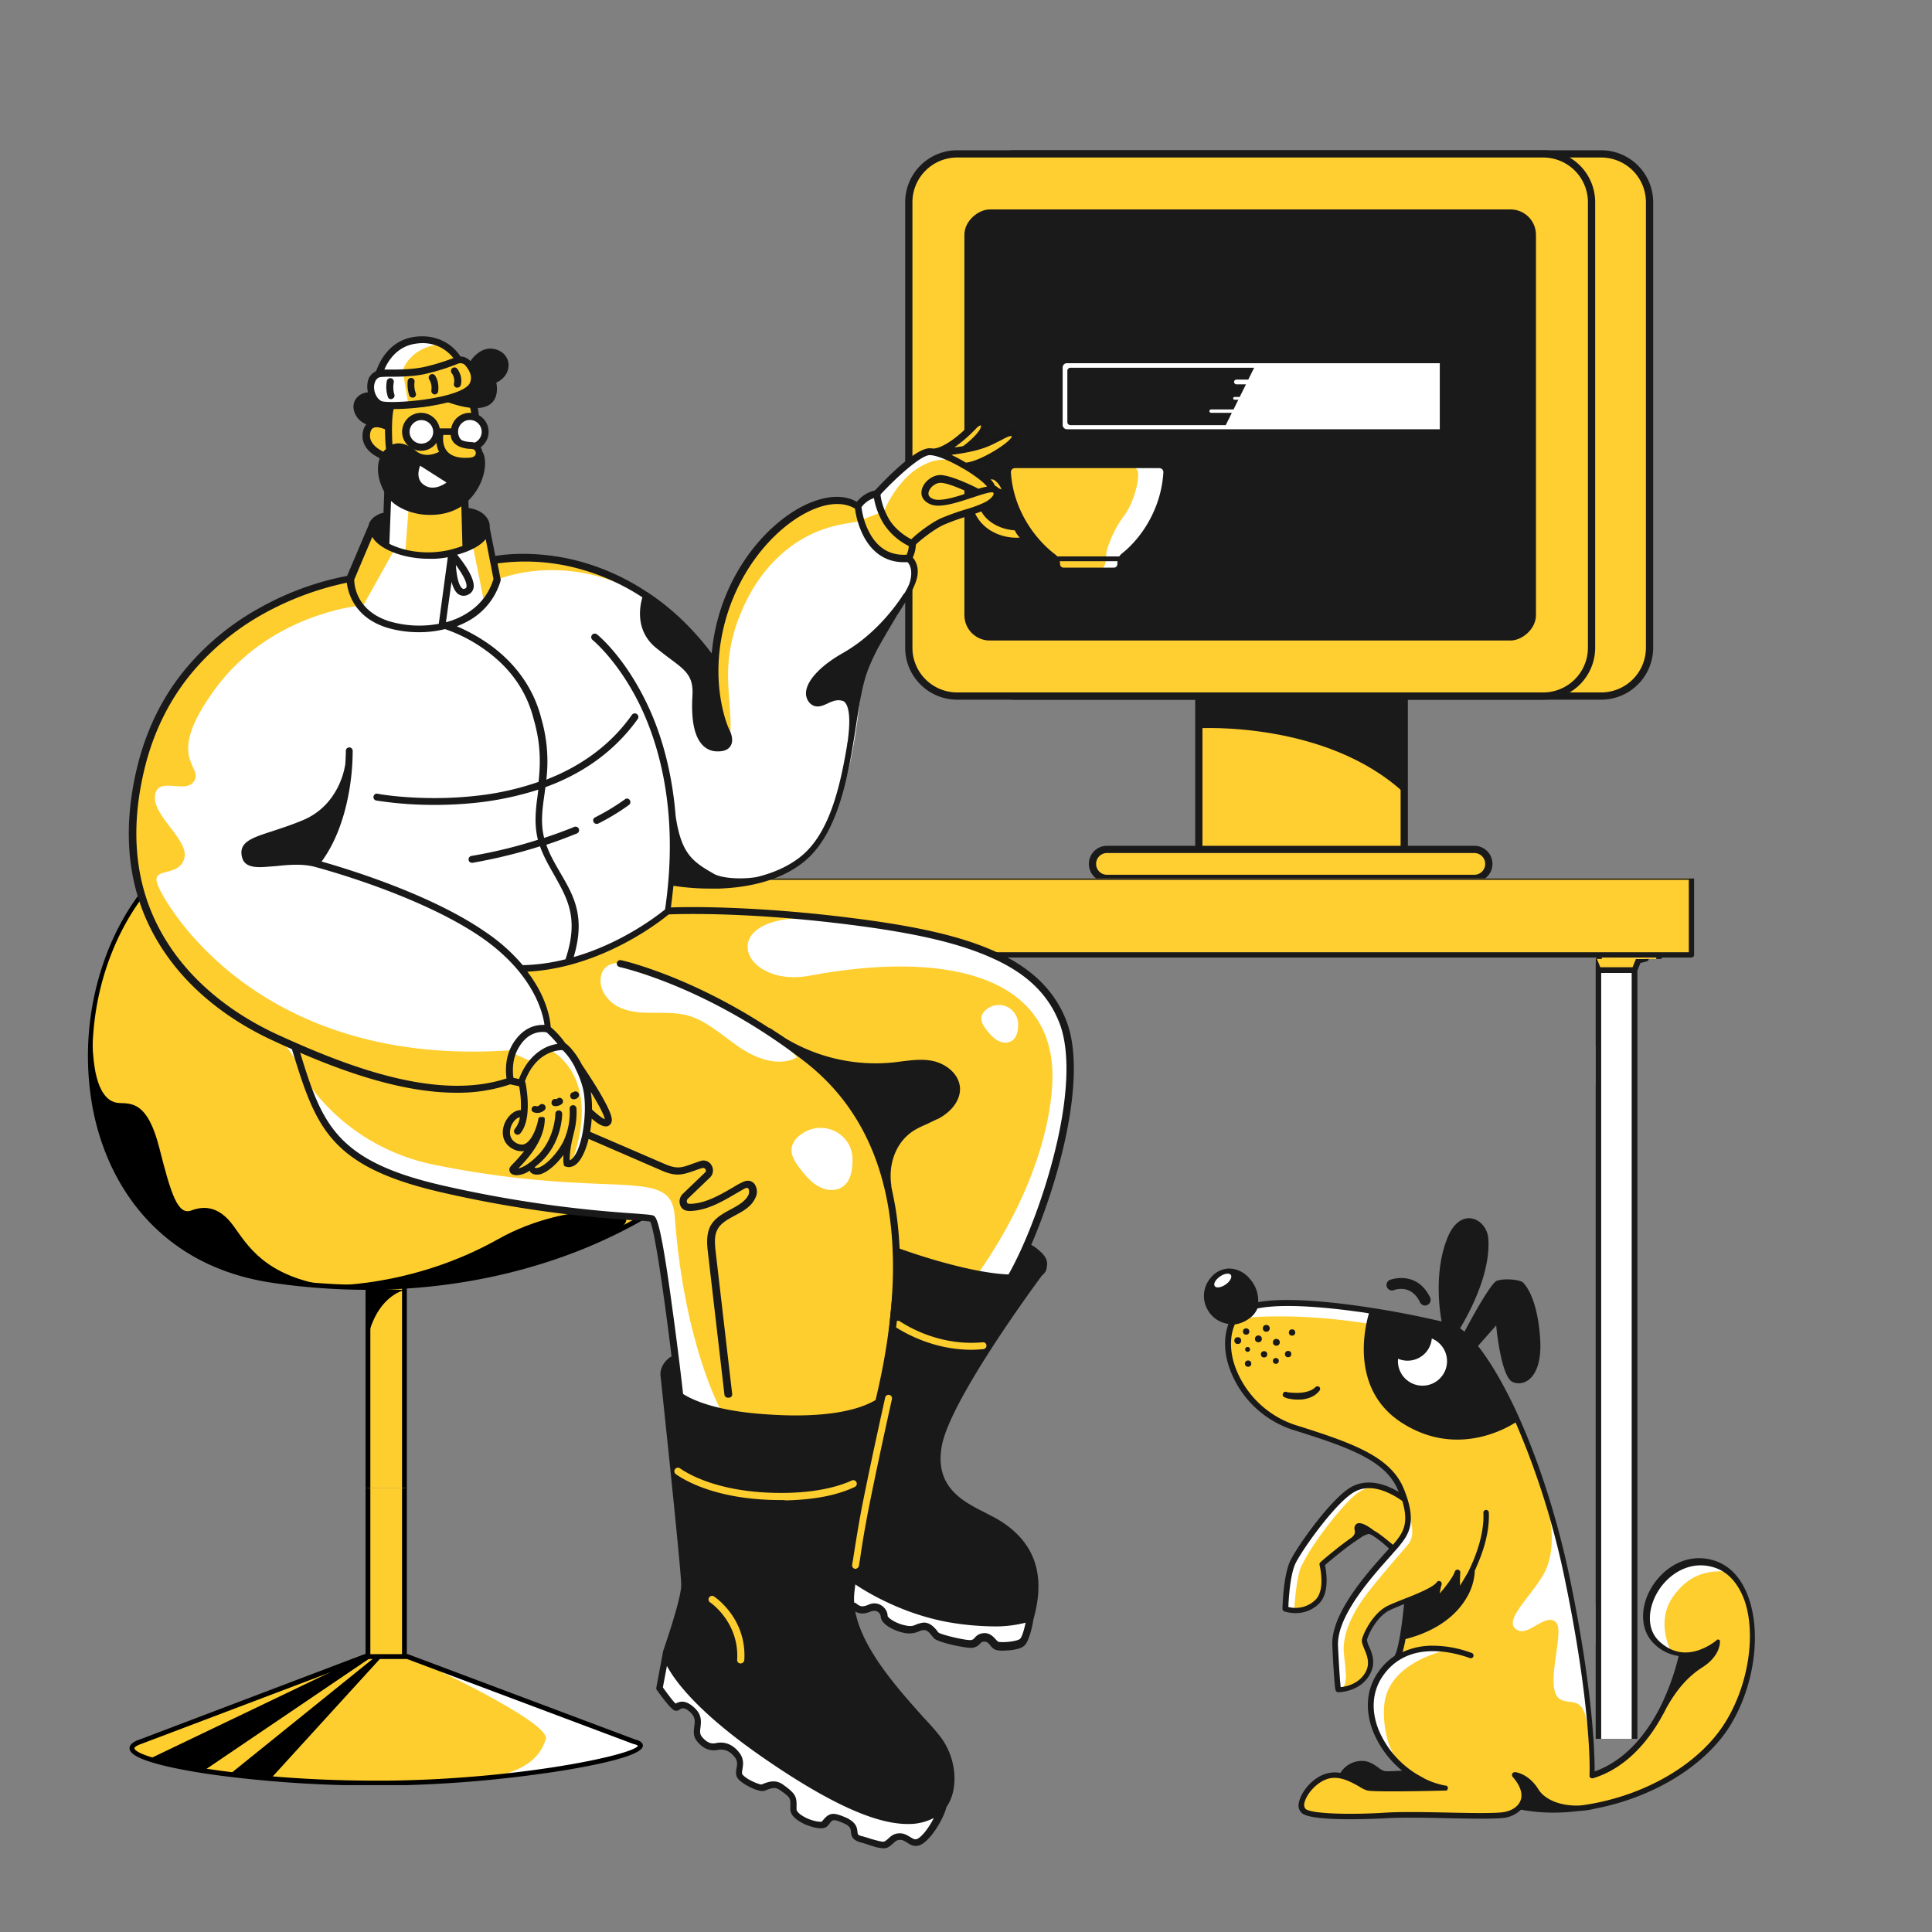 <?xml version="1.0" encoding="UTF-8"?> <svg xmlns="http://www.w3.org/2000/svg" viewBox="0 0 1080 1080" width="1080" height="1080"><rect x="0" y="0" width="1080" height="1080" fill="#808080" stroke="none"/> <!--ITEM 1--> <g> <defs> <clipPath id="clip-path-id-crop-item-1"> <rect transform="scale(0.939 0.938)" x="0.0" y="26" width="51.0" height="452"></rect> </clipPath> <clipPath id="clip-path-id-viewbox-item-1"> <rect x="0.0" y="0.0" width="831.0" height="487.0"></rect> </clipPath> </defs> <g clip-path="url(#clip-path-id-crop-item-1)" transform="translate(58.0 479.0) rotate(180.0 442.5 259.5) scale(1.065 1.066)"> <g clip-path="url(#clip-path-id-viewbox-item-1)" transform="translate(-0.0 -0.0)"> <g id="b660c50d-9c67-45ca-8104-0365bd704db5-i1" data-name="Layer 2"> <g id="e57670b7-522f-4867-883a-56444cc641ef-i1" data-name="balcony"> <path d="M46.5,94.5h32v273h-32v20h359.12v-20H373.5V94.5h32.117v-20H46.5Zm51,0h50v273h-50Zm119,273h-50V94.5h50Zm19-273h50v273h-50Zm119,273h-50V94.5h50Z" fill="#ffce31"></path> <path d="M784.5,94.5v-20H424.617v20H456.5v273H425.617v20H784.5v-20h-33V94.5Zm-171,0h50v273h-50Zm-19,273h-50V94.5h50Zm-119-273h50v273h-50Zm257,273h-50V94.5h50Z" fill="#ffce31"></path> <rect x="1.5" y="441.5" width="828" height="44" fill="#ffce31"></rect> <rect x="1.5" y="1.5" width="828" height="20" rx="9.5" fill="#ffce31"></rect> <rect x="205.5" y="222" width="420" height="19" transform="translate(647 -183.999) rotate(90)" fill="#fff"></rect> <rect x="-173" y="222" width="420" height="19" transform="translate(268.5 194.501) rotate(90)" fill="#fff"></rect> <rect x="584" y="222" width="420" height="19" transform="translate(1025.5 -562.499) rotate(90)" fill="#fff"></rect> <polygon points="19.5 441.5 21.5 433.5 25.5 432.5 27.5 427.5 46.5 427.5 48.5 432.5 52.5 433.5 54.5 441.5 19.5 441.5" fill="#ffce31"></polygon> <polygon points="397.5 441.5 399.5 433.5 403.5 432.5 405.5 427.5 424.5 427.5 426.5 432.5 430.5 433.5 432.5 441.5 397.5 441.5" fill="#ffce31"></polygon> <polygon points="776.5 441.5 778.5 433.5 782.5 432.5 784.5 427.5 803.5 427.5 805.5 432.5 809.5 433.5 811.5 441.5 776.5 441.5" fill="#ffce31"></polygon> <path d="M820,23a11.013,11.013,0,0,0,11-11V11A11.013,11.013,0,0,0,820,0H11A11.013,11.013,0,0,0,0,11v1A11.013,11.013,0,0,0,11,23H26V427.219l-1.6,4.012-3.257.814a1.5,1.5,0,0,0-1.091,1.091L18.329,440H1.5A1.5,1.5,0,0,0,0,441.5v44A1.5,1.5,0,0,0,1.5,487h828a1.5,1.5,0,0,0,1.5-1.5v-44a1.5,1.5,0,0,0-1.5-1.5H812.671l-1.716-6.864a1.5,1.5,0,0,0-1.091-1.091l-3.257-.814L805,427.2V23ZM3,12V11a8.009,8.009,0,0,1,8-8H820a8.009,8.009,0,0,1,8,8v1a8.009,8.009,0,0,1-8,8H11A8.009,8.009,0,0,1,3,12ZM802,426H786V23h16Zm-24.952,7.136L775.329,440H433.671l-1.716-6.864a1.5,1.5,0,0,0-1.091-1.091l-3.257-.814-1.11-2.776V389H783v38.218l-1.6,4.012-3.257.814A1.5,1.5,0,0,0,777.045,433.136ZM55.671,440l-1.716-6.864a1.5,1.5,0,0,0-1.091-1.091l-3.257-.814L48,427.2V389H404.5v37.405a1.48,1.48,0,0,0-.39.537l-1.714,4.288-3.257.814a1.5,1.5,0,0,0-1.091,1.091L396.329,440ZM426.5,96H455V366H426.5ZM524,96V366H477V96Zm69,0V366H546V96Zm69,0V366H615V96Zm69,0V366H684V96Zm19,0V366H734V96Zm-69,0V366H665V96Zm-69,0V366H596V96Zm-69,0V366H527V96Zm-69,0V366H458V96ZM426.5,369H783v17H426.5Zm-3,57h-16V23h16ZM48,96H77V366H48Zm98,0V366H99V96Zm69,0V366H168V96Zm69,0V366H237V96Zm69,0V366H306V96Zm51.5,0V366H375V96ZM372,96V366H356V96Zm-69,0V366H287V96Zm-69,0V366H218V96Zm-69,0V366H149V96ZM96,96V366H80V96ZM48,369H404.5v17H48ZM404.5,93H48V76H404.5ZM45,74.5V426H29V23H45Zm355.74,360.236,3.127-.782a1.5,1.5,0,0,0,1.029-.9L406.516,429h16.968l1.623,4.057a1.5,1.5,0,0,0,1.029.9l3.127.782L430.579,440H399.421ZM783,366H753V96h30Zm0-273H426.5V76H783ZM404.5,23V73H48V23ZM22.737,434.737l3.127-.782a1.5,1.5,0,0,0,1.029-.9L28.516,429H45.484l1.623,4.057a1.5,1.5,0,0,0,1.029.9l3.127.782L52.579,440H21.421ZM828,484H3V443H828Zm-19.737-49.263L809.579,440H778.421l1.316-5.263,3.127-.782a1.5,1.5,0,0,0,1.029-.9L785.516,429h16.968l1.623,4.057a1.5,1.5,0,0,0,1.029.9ZM783,73H426.5V23H783Z" fill="#1a1a1a"></path> </g> </g> </g> </g> </g> <!--ITEM 2--> <g> <defs> <clipPath id="clip-path-id-viewbox-item-2"> <rect x="0.0" y="0.0" width="309.5" height="303.0"></rect> </clipPath> </defs> <g transform="translate(506.0 84.0) rotate(0.0 209.0 204.5) scale(1.351 1.35)"> <g clip-path="url(#clip-path-id-viewbox-item-2)" transform="translate(-0.0 -0.0)"> <title>pc_display_front</title> <g id="fe0ed4a3-7c31-4897-8043-f7b0162255f4-i2" data-name="Layer 2"> <g id="e15ce87c-93ea-4455-a7eb-2988c101eeef-i2" data-name="pc_display_front"> <rect x="121.5" y="171.5" width="85" height="130" fill="#ffce31"></rect> <path d="M208,303H120V170h88Zm-85-3h82V173H123Z" fill="#1a1a1a"></path> <path d="M121.5,239.326s52.67-3.166,85,26.834c.659-22,.163-49.334.163-49.334H121.5Z" fill="#1a1a1a"></path> <rect x="25.5" y="1.5" width="282.5" height="224.5" rx="20" fill="#ffce31"></rect> <path d="M288,227.5H45.5A21.525,21.525,0,0,1,24,206V21.5A21.525,21.525,0,0,1,45.5,0H288a21.525,21.525,0,0,1,21.5,21.5V206A21.525,21.525,0,0,1,288,227.5ZM45.5,3A18.521,18.521,0,0,0,27,21.5V206a18.521,18.521,0,0,0,18.5,18.5H288A18.521,18.521,0,0,0,306.5,206V21.5A18.521,18.521,0,0,0,288,3Z" fill="#1a1a1a"></path> <rect x="1.5" y="1.5" width="282.5" height="224.5" rx="20" fill="#ffce31"></rect> <path d="M264,227.5H21.5A21.525,21.525,0,0,1,0,206V21.5A21.525,21.525,0,0,1,21.5,0H264a21.525,21.525,0,0,1,21.5,21.5V206A21.525,21.525,0,0,1,264,227.5ZM21.5,3A18.521,18.521,0,0,0,3,21.5V206a18.521,18.521,0,0,0,18.5,18.5H264A18.521,18.521,0,0,0,282.5,206V21.5A18.521,18.521,0,0,0,264,3Z" fill="#1a1a1a"></path> <rect x="53.5" y="-4.5" width="178.5" height="236.5" rx="10.5" transform="translate(256.5 -29) rotate(90)" fill="#1a1a1a"></rect> <rect x="77.5" y="289.5" width="164" height="12" rx="6" fill="#ffce31"></rect> <path d="M235.5,303H83.5a7.5,7.5,0,0,1,0-15h152a7.5,7.5,0,0,1,0,15Zm-152-12a4.5,4.5,0,0,0,0,9h152a4.5,4.5,0,0,0,0-9Z" fill="#1a1a1a"></path> </g> </g> </g> </g> </g> <!--ITEM 3--> <g> <defs> <clipPath id="clip-path-id-crop-item-3"> <rect transform="scale(1.017 1.012)" x="0.0" y="434" width="641.0" height="45"></rect> </clipPath> <clipPath id="clip-path-id-viewbox-item-3"> <rect x="0.0" y="0.0" width="831.0" height="487.0"></rect> </clipPath> </defs> <g clip-path="url(#clip-path-id-crop-item-3)" transform="translate(130.0 489.0) rotate(180.0 408.5 240.5) scale(0.983 0.988)"> <g clip-path="url(#clip-path-id-viewbox-item-3)" transform="translate(-0.0 -0.0)"> <g id="b660c50d-9c67-45ca-8104-0365bd704db5-i3" data-name="Layer 2"> <g id="e57670b7-522f-4867-883a-56444cc641ef-i3" data-name="balcony"> <path d="M46.5,94.5h32v273h-32v20h359.12v-20H373.5V94.5h32.117v-20H46.5Zm51,0h50v273h-50Zm119,273h-50V94.5h50Zm19-273h50v273h-50Zm119,273h-50V94.5h50Z" fill="#ffce31"></path> <path d="M784.5,94.5v-20H424.617v20H456.5v273H425.617v20H784.5v-20h-33V94.5Zm-171,0h50v273h-50Zm-19,273h-50V94.5h50Zm-119-273h50v273h-50Zm257,273h-50V94.5h50Z" fill="#ffce31"></path> <rect x="1.5" y="441.5" width="828" height="44" fill="#ffce31"></rect> <rect x="1.5" y="1.5" width="828" height="20" rx="9.5" fill="#ffce31"></rect> <rect x="205.5" y="222" width="420" height="19" transform="translate(647 -183.999) rotate(90)" fill="#fff"></rect> <rect x="-173" y="222" width="420" height="19" transform="translate(268.5 194.501) rotate(90)" fill="#fff"></rect> <rect x="584" y="222" width="420" height="19" transform="translate(1025.5 -562.499) rotate(90)" fill="#fff"></rect> <polygon points="19.5 441.5 21.5 433.5 25.5 432.5 27.5 427.5 46.5 427.5 48.5 432.5 52.5 433.5 54.5 441.5 19.5 441.5" fill="#ffce31"></polygon> <polygon points="397.5 441.5 399.5 433.5 403.5 432.5 405.5 427.5 424.5 427.5 426.5 432.5 430.5 433.5 432.5 441.5 397.5 441.5" fill="#ffce31"></polygon> <polygon points="776.5 441.5 778.5 433.5 782.5 432.5 784.5 427.5 803.5 427.5 805.5 432.5 809.5 433.5 811.5 441.5 776.5 441.5" fill="#ffce31"></polygon> <path d="M820,23a11.013,11.013,0,0,0,11-11V11A11.013,11.013,0,0,0,820,0H11A11.013,11.013,0,0,0,0,11v1A11.013,11.013,0,0,0,11,23H26V427.219l-1.6,4.012-3.257.814a1.5,1.5,0,0,0-1.091,1.091L18.329,440H1.5A1.5,1.5,0,0,0,0,441.5v44A1.5,1.5,0,0,0,1.5,487h828a1.5,1.5,0,0,0,1.5-1.5v-44a1.5,1.5,0,0,0-1.5-1.5H812.671l-1.716-6.864a1.5,1.5,0,0,0-1.091-1.091l-3.257-.814L805,427.2V23ZM3,12V11a8.009,8.009,0,0,1,8-8H820a8.009,8.009,0,0,1,8,8v1a8.009,8.009,0,0,1-8,8H11A8.009,8.009,0,0,1,3,12ZM802,426H786V23h16Zm-24.952,7.136L775.329,440H433.671l-1.716-6.864a1.5,1.5,0,0,0-1.091-1.091l-3.257-.814-1.11-2.776V389H783v38.218l-1.6,4.012-3.257.814A1.5,1.5,0,0,0,777.045,433.136ZM55.671,440l-1.716-6.864a1.5,1.5,0,0,0-1.091-1.091l-3.257-.814L48,427.2V389H404.5v37.405a1.48,1.48,0,0,0-.39.537l-1.714,4.288-3.257.814a1.5,1.5,0,0,0-1.091,1.091L396.329,440ZM426.5,96H455V366H426.5ZM524,96V366H477V96Zm69,0V366H546V96Zm69,0V366H615V96Zm69,0V366H684V96Zm19,0V366H734V96Zm-69,0V366H665V96Zm-69,0V366H596V96Zm-69,0V366H527V96Zm-69,0V366H458V96ZM426.5,369H783v17H426.5Zm-3,57h-16V23h16ZM48,96H77V366H48Zm98,0V366H99V96Zm69,0V366H168V96Zm69,0V366H237V96Zm69,0V366H306V96Zm51.5,0V366H375V96ZM372,96V366H356V96Zm-69,0V366H287V96Zm-69,0V366H218V96Zm-69,0V366H149V96ZM96,96V366H80V96ZM48,369H404.5v17H48ZM404.5,93H48V76H404.5ZM45,74.5V426H29V23H45Zm355.74,360.236,3.127-.782a1.5,1.5,0,0,0,1.029-.9L406.516,429h16.968l1.623,4.057a1.5,1.5,0,0,0,1.029.9l3.127.782L430.579,440H399.421ZM783,366H753V96h30Zm0-273H426.5V76H783ZM404.5,23V73H48V23ZM22.737,434.737l3.127-.782a1.5,1.5,0,0,0,1.029-.9L28.516,429H45.484l1.623,4.057a1.5,1.5,0,0,0,1.029.9l3.127.782L52.579,440H21.421ZM828,484H3V443H828Zm-19.737-49.263L809.579,440H778.421l1.316-5.263,3.127-.782a1.5,1.5,0,0,0,1.029-.9L785.516,429h16.968l1.623,4.057a1.5,1.5,0,0,0,1.029.9ZM783,73H426.5V23H783Z" fill="#1a1a1a"></path> </g> </g> </g> </g> </g> <!--ITEM 4--> <g> <defs> <clipPath id="clip-path-id-crop-item-4"> <rect transform="scale(2.492 2.47)" x="0.0" y="0.0" width="212.0" height="39.0"></rect> </clipPath> <clipPath id="clip-path-id-viewbox-item-4"> <rect x="0.0" y="0.0" width="725.286" height="96.323"></rect> </clipPath> </defs> <g clip-path="url(#clip-path-id-crop-item-4)" transform="translate(593.0 202.0) rotate(0.0 145.5 19.5) scale(0.401 0.405)"> <g clip-path="url(#clip-path-id-viewbox-item-4)" transform="translate(-0.0 -0.0)"> <g id="f29d054c-aff2-4096-93fc-5892af0a5ade-i4" data-name="Layer 2"> <g id="b8fd91bd-42f7-43c1-bbc8-54f4ebbccc59-i4" data-name="progress_loading_bar_3"> <path d="M5.98,1.248,2.108,5.335l-.645,84.75,5.721,4.948H717.929a6.105,6.105,0,0,0,6.109-6.109V7.314a6.1,6.1,0,0,0-6.109-6.109H5.98Z" fill="#fff"></path> <path d="M716.768,96.323H8.518A8.537,8.537,0,0,1,0,87.805V8.518A8.538,8.538,0,0,1,8.518,0h708.25a8.538,8.538,0,0,1,8.518,8.518V87.805A8.537,8.537,0,0,1,716.768,96.323ZM8.518,2.538A5.95,5.95,0,0,0,2.581,8.475V87.762A5.949,5.949,0,0,0,8.518,93.7h708.25a5.949,5.949,0,0,0,5.937-5.937V8.475a5.95,5.95,0,0,0-5.937-5.937Z" fill="#1a1a1a"></path> <path d="M241.518,28.437a3.251,3.251,0,0,1,3.227-3.227h16.563l8.217-16.391H13.422a4.315,4.315,0,0,0-4.3,4.3v70.6a4.315,4.315,0,0,0,4.3,4.3H229.946l8.475-16.95h-28.91a2.366,2.366,0,1,1,0-4.732h31.276L247.455,53h-5.249a1.936,1.936,0,0,1,0-3.872h7.185l8.733-17.424H244.788A3.324,3.324,0,0,1,241.518,28.437Z" fill="#1a1a1a"></path> </g> </g> </g> </g> </g> <!--ITEM 5--> <g> <defs> <clipPath id="clip-path-id-viewbox-item-5"> <rect x="0.0" y="0.0" width="125.884" height="68.0"></rect> </clipPath> </defs> <g transform="translate(653.0 259.0) rotate(0.0 -56.0 30.5) scale(-0.89 0.897)"> <g clip-path="url(#clip-path-id-viewbox-item-5)" transform="translate(-0.0 -0.0)"> <g id="e401a90c-01ea-4fc1-93c0-caef99fbbbab-i5" data-name="Layer 2"> <g id="b46077f4-3b5b-47f6-baac-43a3f58502ca-i5" data-name="cup_tea_coffee_3"> <path d="M100.247,5.8c-1.526,23.892-15.522,42.549-28.416,52.19a6.029,6.029,0,0,0-2.447,4.827h0A3.681,3.681,0,0,1,65.7,66.5H34.065a3.681,3.681,0,0,1-3.681-3.681v-.742a6.032,6.032,0,0,0-2.335-4.742C15.625,47.588,2.886,29.1,1.507,5.688a3.988,3.988,0,0,1,4-4.188H96.255A4.018,4.018,0,0,1,100.247,5.8Z" fill="#fff"></path> <path d="M111.384,8.5c-3.815,0-8.223,2.67-11.931,3.97.789-4.67.431-6.47.431-6.47s1.353-5-5.324-4.5S24.884,2,24.884,2s-6-1-6.048,4.829C18.775,14.192,22.7,26.332,27.884,33c7,9,11,21,11,24,0,8,3,9,3,9l22.588.5s4.538,1.473,4.975-4.514,3.4-3.7,5.917-6.844c1.153-1.437,4.5-4.523,8.27-8.88,25.76,6.822,40.75-10.219,40.75-21.762C124.384,13.5,119.384,8.5,111.384,8.5ZM93.412,40.4h0a32.131,32.131,0,0,1-4.858-.382A54.205,54.205,0,0,0,95.884,26c.73-2.189,1.328-4.16,1.824-5.939a29.092,29.092,0,0,0,8.125-2.644c1.846-.809,4.373-1.917,5.551-1.917,2.389,0,6,0,6,9C117.384,30.915,108.923,40.4,93.412,40.4Z" fill="#ffce31"></path> <path d="M111.384,7c-2.96,0-6.01,1.34-8.96,2.63-.36.158-.723.316-1.084.472.175-1.383.313-2.784.4-4.2a5.589,5.589,0,0,0-1.491-4.167,5.432,5.432,0,0,0-4-1.731H5.506A5.552,5.552,0,0,0,1.485,1.735,5.375,5.375,0,0,0,.01,5.776C1.442,30.1,14.955,48.969,27.123,58.516a4.512,4.512,0,0,1,1.761,3.561v.742A5.186,5.186,0,0,0,34.064,68H65.7a5.187,5.187,0,0,0,5.181-5.181,4.506,4.506,0,0,1,1.845-3.626,71.055,71.055,0,0,0,11.7-11.169c.168.041.333.076.5.114a5,5,0,0,0,.863.2,44.3,44.3,0,0,0,9.207,1.006,34.051,34.051,0,0,0,18.45-5.11c7.44-4.73,12.44-12.66,12.44-19.73C125.884,9.27,116.8,7,111.384,7ZM65.7,65H34.064a2.183,2.183,0,0,1-2.18-2.181v-.742A7.546,7.546,0,0,0,31.8,61H68.118a7.346,7.346,0,0,0-.234,1.819A2.184,2.184,0,0,1,65.7,65Zm5.23-8.209A7.56,7.56,0,0,0,69.655,58H30.667a7.679,7.679,0,0,0-1.692-1.845C17.321,47.012,4.379,28.93,3,5.6a2.4,2.4,0,0,1,.664-1.806A2.536,2.536,0,0,1,5.506,3H96.255a2.456,2.456,0,0,1,1.81.784,2.543,2.543,0,0,1,.685,1.923C97.252,29.156,83.4,47.471,70.933,56.791Zm28.007-35.4a34.253,34.253,0,0,0,7.5-2.6c1.32-.58,4.08-1.79,4.94-1.79,2.11,0,4.5,0,4.5,7.5,0,5.17-7.51,14.4-22.47,14.4-.768,0-1.546-.042-2.332-.1A73.937,73.937,0,0,0,98.94,21.392ZM111.834,41.7A31.572,31.572,0,0,1,93.15,46.278a13.537,13.537,0,0,0,3.131-4.488c14.586-1.114,22.6-10.606,22.6-17.29,0-9.25-3.79-10.5-7.5-10.5-1.38,0-3.51.88-6.15,2.04l-.577.251a12.685,12.685,0,0,1,4.785-6.053A9.089,9.089,0,0,1,111.384,10c7.63,0,11.5,4.88,11.5,14.5C122.884,29.57,119.464,36.85,111.834,41.7Z" fill="#1a1a1a"></path> </g> </g> </g> </g> </g> <!--ITEM 6--> <g> <defs> <clipPath id="clip-path-id-crop-item-6"> <rect transform="scale(0.746 0.745)" x="0.0" y="0.0" width="368.0" height="377.0"></rect> </clipPath> <clipPath id="clip-path-id-viewbox-item-6"> <rect x="0.0" y="0.0" width="274.35" height="339.14"></rect> </clipPath> </defs> <g clip-path="url(#clip-path-id-crop-item-6)" transform="translate(417.0 455.0) rotate(0.0 -184.0 227.5) scale(-1.341 1.342)"> <g clip-path="url(#clip-path-id-viewbox-item-6)" transform="translate(-0.0 -0.0)"> <title>armchair</title> <rect x="142.38" y="191.57" width="15.2" height="98.75" style="fill:#fece2f;"></rect> <path d="M157.58,291.32H142.37a1,1,0,0,1-1-1V191.57a1,1,0,0,1,1-1h15.21a1,1,0,0,1,1,1v98.75A1,1,0,0,1,157.58,291.32Zm-14.21-2h13.21V192.57H143.37Z" fill="#000000"></path> <path d="M158.78,285.43H141.14L46.51,320.92c-15.63,4,43.31,16.51,102.6,17.18,60.93.7,122.24-10.6,103.37-17.18Z" style="fill:#fece2f;"></path> <path d="M138.25,286.41s-56.89,26.11-54.79,33.34,8.16,13.29,23.32,16.09c-28.68-1.87-63.89-9.56-62.95-14C50.59,319.52,138.25,286.41,138.25,286.41Z" style="fill:#fff;"></path> <path d="M154.44,339.13q-2.69,0-5.34,0A511.37,511.37,0,0,1,77,333c-12.47-2-33.46-6-34-10.28-.23-1.85,2.31-2.54,3.23-2.77l94.58-35.48a1,1,0,0,1,.35-.06h17.64a1.13,1.13,0,0,1,.36.06L252.83,320c1.1.38,4.51,1.57,4.09,4-.89,5.07-22.26,8.84-34.92,10.64A501.33,501.33,0,0,1,154.44,339.13ZM45,322.59c2.35,3.89,49.56,13.89,104.11,14.51,1.9,0,3.79,0,5.67,0,54.05,0,99.32-8.72,100.16-13.51,0-.2-.4-.92-2.8-1.76L158.6,286.43H141.32L46.86,321.86l-.1,0A4.73,4.73,0,0,0,45,322.59Z" fill="#000000"></path> <path d="M142.1,198.28s10.54,1.75,15.06,17.83c.31-8,.91-18.53.91-18.53Z" fill="#000000"></path> <polygon points="156.55 285.94 225.8 332.81 248.18 327.79 159.82 285.48 156.55 285.94" fill="#000000"></polygon> <polygon points="154.89 285.83 214.61 333.97 197.82 335.95 152.09 285.83 154.89 285.83" fill="#000000"></polygon> <path d="M22.52,154.11s63.77,56.34,174.6,40.25c96.66-14,95.22-145.47,30.33-182.65C144.8-35.65-66.64,85.39,22.52,154.11Z" style="fill:#fece2f;"></path> <path d="M272.26,84.74s7.46,43.36-17.48,76.47-66.45,34.27-81.37,35.44c27.39-4,34.49-17.26,40.32-25.18s11.89-8.4,17.48-6.3,8.4-6.53,13.29-25.88,11.43-18.65,16.79-18.88S273.66,114.58,272.26,84.74Z" fill="#000000"></path> <path d="M158.1,198.22c-38.76,0-69.48-8.62-90.22-17-29-11.77-45.23-25.65-46-26.31-24.9-19.21-28.6-44.79-10.42-72S68.08,29,111.91,13.28c47-16.89,89.28-17.77,116-2.44,16.94,9.71,30.67,26.64,38.67,47.68a119.68,119.68,0,0,1,5.74,64c-3.53,18.55-11.63,34.88-23.42,47.24-13.27,13.91-30.66,22.51-51.68,25.57A273.23,273.23,0,0,1,158.1,198.22ZM180.57,1.93c-20.29,0-43.47,4.42-68,13.23C69.14,30.78,31,57.15,13.12,84c-12.39,18.56-20.71,45.66,10,69.34l.05,0c.16.14,16.22,14.15,45.54,26,27.06,11,71.27,22.26,128.25,14,39.13-5.69,65.89-31.64,73.42-71.21,8.42-44.25-9.84-90.34-43.43-109.58C214.56,5.47,198.72,1.93,180.57,1.93Z" fill="#000000"></path> <path d="M175.16,196.41s-35.23,1.29-71.95-19.35c-29.72-16.7-66.46-13.27-48.61-3.15C80.48,188.6,135.06,202,175.16,196.41Z" fill="#000000"></path> <path d="M70.24,150.13c18.68,2.62,75.49,1.51,91.59-43.07s57-39,73-53.87c0,0,28.41,52.86-24.75,88.3S70.24,150.13,70.24,150.13Z" style="fill:#fece2f;"></path> <path d="M83.77,151.85A99.76,99.76,0,0,1,70.33,151a101.79,101.79,0,0,1-24.6-6.9,1,1,0,0,1,.77-1.84A100.13,100.13,0,0,0,70.61,149c19.85,2.78,74.78.6,90.28-42.31,10.92-30.27,31.62-36.91,48.26-42.26,8.46-2.71,15.76-5.06,20.93-9.84,4.39-4,6.6-8.5,6.56-13.23-.06-8.62-7.56-15.46-7.64-15.53a1,1,0,0,1,1.34-1.49c.33.3,8.23,7.48,8.3,17,.05,5.32-2.38,10.27-7.2,14.72-5.5,5.08-13.36,7.6-21.68,10.28-17.06,5.48-36.4,11.69-47,41-7,19.28-22.65,33-45.37,39.79A120.88,120.88,0,0,1,83.77,151.85Z" fill="#000000"></path> <path d="M184.34,108.63S190.53,95.4,200.11,88s4.93-9.53-2.94-6.45-16.47,11-21.22,21.63S180.16,115.44,184.34,108.63Z" style="fill:#fff;"></path> <path d="M214,78.54c-2,1-6.49-1.49-2.72-4.29s7-3,11.26-3.29,4.1,2.19,1.47,3.22S216.52,77.31,214,78.54Z" style="fill:#fff;"></path> </g> </g> </g> <!--ITEM 7--> <g> <defs> <clipPath id="clip-path-id-viewbox-item-7"> <rect x="0.0" y="0.0" width="224.322" height="245.226"></rect> </clipPath> </defs> <g transform="translate(673.0 681.0) rotate(0.0 154.0 168.0) scale(1.373 1.37)"> <g clip-path="url(#clip-path-id-viewbox-item-7)" transform="translate(-0.0 -0.0)"> <title>dog_2</title> <g id="Layer_2-i7" data-name="Layer 2"> <g id="dog_2-i7"> <path d="M80.886,113.826s-10.5-7.3-17.2-4.4-17.2,16.3-17.2,16.3-9.4,9.6-11.5,18a77.043,77.043,0,0,0-2,15.8s9.4,2.3,13.6-4.2c4.1-6.5,1.4-14.1,1.4-14.1l11.2-8.8s7.4-5.2,8.2-4.6c.8.7,9.4,7.1,9.4,7.1s5.8-6.1,6.2-10C83.686,117.926,80.886,113.826,80.886,113.826Z" fill="#fece2f"></path> <path d="M63.786,109.426c-6.7,2.9-17.2,16.3-17.2,16.3s-9.4,9.6-11.5,18a77.043,77.043,0,0,0-2,15.8,19.308,19.308,0,0,0,4,.4l-.3-.3s.7-12.6,2.7-17.2c4.9-10.8,18.9-27.6,23.1-30.3a20.457,20.457,0,0,1,7.2-3.1v-.1A10.981,10.981,0,0,0,63.786,109.426Z" fill="#fff"></path> <path d="M68.986,38.026s-36-6.5-51-1.5c-1.1.6-10.3,3.2-7.3,20.9s21.8,26.3,21.8,26.3,26.1,7.5,35.5,14c9.3,6.5,12.9,11.4,12.9,16.1,0,0,6.9,10.3-7.3,24.5,0,0-19.8,17.8-20.3,36.3-.6,18.4,1.2,17.9,1.2,17.9s11.8-.7,12.8-9.1c1-8.3-2.9-8.7-2.1-11.5s4-9.4,7.8-11.8a48.845,48.845,0,0,1,9.6-4.2s-1.1,18-4.2,23.6a23.638,23.638,0,0,0-10.7,20.2c.1,13.9,12.7,24.4,15.7,26.9l-14.3,5.9s-13.2-8-19-4.6c-5.9,3.4-11.3,7.7-9.7,12.8s16.7,3.6,16.7,3.6l16.3-.4,8.1-.1,17.4-.3s25.3,2.9,30.3-3.2c0,0,19.5,5.2,44.5-4.7s37-20.2,44-38.9,9.8-48.1-9.1-55.9-33.9,17.5-26.8,28.4c7.1,10.8,13,8.1,13,8.1s-5.1,23-15.3,34a79.409,79.409,0,0,1-21.4,16.2l-1.9-28.6s-5.5-39.3-8.6-52.9-13.4-53.6-22.5-69.2C115.986,61.026,96.486,41.726,68.986,38.026Z" fill="#fece2f"></path> <path d="M140.886,122.826s2.9,13.1-2.8,22.8-16.9,19.2-10.3,22.5c4.6,2.3,11.4-7.2,15.5-3.3,4.1,3.8-5.8,28.8,2.5,31.8,4.7,1.8,9-1.5,10.5,11.5a332.326,332.326,0,0,0-4.7-41.1C147.686,145.726,140.886,122.826,140.886,122.826Z" fill="#fff"></path> <path d="M99.286,176.126c-11.4-2.6-18.7,2.8-18.7,2.8l-1.6-.7a13.391,13.391,0,0,1-.6,1.2,23.638,23.638,0,0,0-10.7,20.2c.1,8.5,4.7,15.6,9.1,20.5l1.9.7c-4.7-5.6-6.1-16.8-5.1-23.5C76.086,180.626,99.286,176.126,99.286,176.126Z" fill="#fff"></path> <path d="M78.586,132.326a47.65,47.65,0,0,1-4.9,5.9s-19.8,17.8-20.3,36.3c-.5,15.4.7,17.6,1.1,17.9h.1c4.6-.7,3.1-7.5,2.4-14.9-.7-7.5,3.2-15.9,8.5-23.1s14.2-17.2,17.7-21.4.3-11.5.3-11.5C83.786,125.026,80.386,130.026,78.586,132.326Z" fill="#fff"></path> <path d="M214.286,144.326a18.451,18.451,0,0,0-5.7-3.6c-18.9-7.8-33.9,17.5-26.8,28.4,2.9,4.4,5.6,6.5,7.7,7.6l.6-.3s-6.2-11.5.7-21.7C197.986,144.226,206.786,143.526,214.286,144.326Z" fill="#fff"></path> <path d="M68.986,38.026s-36-6.5-51-1.5c-1.1.6-1.9,4.1-1.5,4.1,30.9-2.6,61.2,4.4,61.2,4.4l31.2,12A75.8,75.8,0,0,0,68.986,38.026Z" fill="#fff"></path> <path d="M89.986,35.626a2.3,2.3,0,0,1-2-1.3c-3.5-7.4-9.9-5.3-10.6-5a2.218,2.218,0,0,1-2.9-1.3,2.255,2.255,0,0,1,1.3-2.9c.1,0,10.8-4.1,16.3,7.2a2.272,2.272,0,0,1-1,3A2.607,2.607,0,0,1,89.986,35.626Z" fill="#191919"></path> <path d="M33.686,70.926a7.772,7.772,0,0,0,1.6.2,9.134,9.134,0,0,0,1.6.1,16.859,16.859,0,0,0,3.2-.1,13.679,13.679,0,0,0,2.9-.7,6.686,6.686,0,0,0,2.5-1.6h0a1.214,1.214,0,0,1,1.6.1,1.2,1.2,0,0,1,0,1.4,8.373,8.373,0,0,1-3.1,2.5,12.738,12.738,0,0,1-3.8,1.1,24.1,24.1,0,0,1-3.8,0l-1.8-.3a6.356,6.356,0,0,1-1.8-.6,1.068,1.068,0,0,1-.6-1.5,1.086,1.086,0,0,1,1.2-.7h.3Z" fill="#191919"></path> <path d="M221.886,155.226c-2.8-8.2-7.7-13.6-14.3-15.6-11.1-3.4-20.8,3.2-25.5,11.3-4.8,8.3-4.3,17.4,1.2,22.7a17.6,17.6,0,0,0,10,5,98.189,98.189,0,0,1-7.2,20.2c-4.8,9.7-13.3,22-27,26.9,0-6.5-.5-32.3-10-78.3-5.3-25.7-13.5-50.9-23-70.9-4.9-10.2-9.9-18.6-14.5-24.4l7.4-8.4s1.9,21,6.7,23.1,12.3-1.8,11.2-17.8c-1.1-16.1-5.7-21.5-7-22.8-1.2-1.2-7.7-1.8-10.6-.7-2.6.9-11.4,17.3-13.2,20.8a21.965,21.965,0,0,0-1.8-1.4c3.7-6.2,12.5-22.3,11.5-36.6-.6-8.2-11.3-13.5-16.6-.4-5.6,13.8-3.2,30-2.4,34.2a380.411,380.411,0,0,0-37.9-6.9c-16.5-2.1-28.8-2.4-36.8-1a13.226,13.226,0,0,0-3.5-9.6,11.014,11.014,0,0,0-8.5-4.1,9.946,9.946,0,0,0-7.5,4,11.273,11.273,0,0,0-1.3,12.4,11.392,11.392,0,0,0,8.7,6.2c-1.9,5.2-1.9,11.5.4,18a40.816,40.816,0,0,0,26.1,25.3c23.3,7.3,37.7,12.6,42.6,24.7.1.2.1.4.3.6a32.707,32.707,0,0,0-4.6-2.3c-5.6-2.2-10.7-2.1-14.9.3-8,4.6-21.4,23.4-24.6,29.8-3,5.9-3.3,19.3-3.3,19.8a1.23,1.23,0,0,0,.7,1.1,16.24,16.24,0,0,0,4.6.7,13.3,13.3,0,0,0,9.7-4c4.3-4.5,2.8-13.1,2.3-15.6,4.8-4.1,9-7.4,12.2-9.6l2.5-1.7a8.774,8.774,0,0,1,3.1-1.4h.1a1.421,1.421,0,0,1,.6.2l.4.2h.1a44.984,44.984,0,0,1,7.1,5.6c-.4.4-.8.9-1.2,1.3-7.9,8.8-22.6,25.3-21.9,38.3.7,15.1,1.2,18,1.3,18.1a1.172,1.172,0,0,0,1.1.9h0c.4,0,9.9-.2,13.4-8.4,1.8-4.1.3-7.8-.9-10.4a7.921,7.921,0,0,1-.8-2.6c.4-1.9,4-9.7,9.5-12.2,1.5-.7,3.5-1.5,5.6-2.4-.6,6.2-2,18.1-3.9,21.2a24.67,24.67,0,0,0-6.5,6.4c-5,7-5.7,15.9-2,24.9a40.378,40.378,0,0,0,11.6,15.5c-2.3.1-5.5.3-6.9.2a6.423,6.423,0,0,1-2.8-1.5c-1.7-1.2-3.8-2.7-6.6-2.7h-.1a10.2,10.2,0,0,0-8.7,4.9,12.745,12.745,0,0,0-5.8.3c-5.6,1.6-10.3,7.5-11.1,11.8a4.179,4.179,0,0,0,1.3,4.4c2.4,1.9,11.2,2.4,19.2,2.4,7.8,0,15-.4,15.2-.4,6.5-.4,16.3-.2,25.8,0,9,.2,17.5.3,21.4-.1a11.952,11.952,0,0,0,7.5-3.4,69.671,69.671,0,0,0,13.2,1.2,77.488,77.488,0,0,0,10.6-.7h.2a32.352,32.352,0,0,0,5.2-.7.365.365,0,0,0,.3-.1,101.23,101.23,0,0,0,15.9-4.3c16.3-5.9,29.8-15.5,38-27C223.286,194.226,227.386,171.226,221.886,155.226Zm-152.7-27.8c-1.9-1.5-5.2-3.7-6.9-2.8a2.263,2.263,0,0,0-.9,2.6c.1.9.3,1.8-1.3,3.1h0c-1.2.8-2.5,1.8-4.1,3-4.4,3.4-8.6,7-8.6,7.1a1.128,1.128,0,0,0-.3,1.1c0,.1,2.5,9.9-1.6,14.1a11.612,11.612,0,0,1-11.1,3c.1-3.1.7-13.4,3-18,3.3-6.4,16.4-24.7,23.8-28.9,3.6-2.1,8-2.1,12.9-.1a32.353,32.353,0,0,1,6.6,3.7.1.1,0,0,1,.1.1c2.8,9.3.1,12.9-2.8,16.6-.3.3-.6.7-1,1.2C75.486,132.126,71.986,128.926,69.186,127.426Zm141.2,81.1c-8,11.2-21.1,20.5-36.9,26.2a98.211,98.211,0,0,1-19.4,4.8c-.4,0-.9.1-1.3.1-7.2.3-13.9-2.2-16.6-6.6-3.9-6.3-9.1-7-9.4-7h-.2a1.135,1.135,0,0,0-.8.3,1.214,1.214,0,0,0-.1,1.6c3.1,3.5,4.3,7,3.2,9.7-1,2.6-3.9,4.4-7.6,4.8-3.8.4-12.2.3-21.1.1-9.6-.2-19.4-.4-26,0-13.8.9-30.3.6-32.8-1.5a2.605,2.605,0,0,1-.5-2.3c.7-3.6,4.9-8.6,9.6-10s9.4,1.3,12.8,3.2a12.143,12.143,0,0,0,3.3,1.6h.1c3.1.7,28.7.1,31.6,0h.4a.1.1,0,0,0,.1-.1h.1a.1.1,0,0,0,.1-.1l.1-.1a.1.1,0,0,1,.1-.1v-.1a.1.1,0,0,1,.1-.1v-.2h0v-.2h0v-.2h0v-.3a.1.1,0,0,0-.1-.1l-.1-.1a.1.1,0,0,0-.1-.1.1.1,0,0,1-.1-.1l-.1-.1h-.4a31.938,31.938,0,0,1-8.4-2.8l-3.2-1.8a38.8,38.8,0,0,1-15.5-17.8c-3.4-8.2-2.8-16.3,1.8-22.7,10-14,27.6-9.6,34.8-7.1a1.718,1.718,0,0,0,.8.2,1.11,1.11,0,0,0,1.1-1.1,1.172,1.172,0,0,0-.9-1.1c-.1,0-.1-.1-.3-.1a45.159,45.159,0,0,0-15.3-2.8h0a28.62,28.62,0,0,0-12.4,2.6,52.859,52.859,0,0,0,1.2-5.3c14.6-3.8,21.5-11.2,24.7-16.6a23.286,23.286,0,0,0,3.5-11.4,14.167,14.167,0,0,0,.8-1.8c2.5-5.6,5.3-13.8,4.9-21.9a1.1,1.1,0,0,0-2.2.2c.4,8.7-3.2,18.1-6.3,24.3l-3.2,5.4v-.2a45.4,45.4,0,0,1,.1-5.1,1.108,1.108,0,0,0-.9-1.2,1.146,1.146,0,0,0-1.3.7c-.8,2.4-4,6.5-6.2,9l.4-2.2c.1-.5.3-1,.4-1.5a1.145,1.145,0,0,0-.6-1.3,1.107,1.107,0,0,0-1.4.4c-1.3,1.9-7.2,4.4-12.2,6.4-.1,0-.2.1-.3.1a10.375,10.375,0,0,0-1,.4c-2.3.9-4.5,1.8-6.2,2.6-6.3,2.9-10.2,11.5-10.7,13.7-.3,1.2.3,2.4.9,4,1,2.4,2.3,5.4.9,8.7-2.4,5.4-8.1,6.7-10.5,6.9-.2-1.8-.6-6.2-1.1-16.8-.6-12.1,13.7-28.1,21.4-36.7,1.6-1.9,3-3.3,3.8-4.4,3.4-4.3,7.2-9.3,1.6-23-5.3-13-20.1-18.5-44-26a39.11,39.11,0,0,1-24.7-23.9c-2.2-6.3-2.2-12.4-.1-17.2a12.472,12.472,0,0,0,5.4-2.1,9.717,9.717,0,0,0,3.8-4.4c7.7-1.6,20.3-1.3,37.1.8,2.8.4,5.6.7,8.3,1.2-1.7,5.7-7.8,31.4,13.8,44.9,22.1,13.9,42.3,1.9,45.9-.4a324.878,324.878,0,0,1,20.2,64.7c8.8,42.5,10.3,70.5,9.9,79.4a.975.975,0,0,0,.4.9,1.449,1.449,0,0,0,.7.2h.3c11.5-3.5,21.3-12.6,28.6-26.2h0c.1-.1.6-1.1,1.3-2.5,4.3-7.7,8.9-12.9,14.7-16.6,7.6-4.9,7.1-10.5,7.1-10.7h0v-.1h0c0-.1,0-.1-.1-.2h0l-.1-.1h0l-.1-.1h0a.1.1,0,0,1-.1-.1h-.7a.1.1,0,0,0-.1.1h0l-.1.1a.1.1,0,0,0-.1.1,23.622,23.622,0,0,1-7.5,4.1c-5.9,1.9-11.2.6-15.8-3.7-5.5-5.2-4.4-13.7-.8-19.9,4.2-7.3,13-13.3,22.9-10.3,7.4,2.2,11,8.9,12.8,14.1C225.086,171.326,221.086,193.426,210.386,208.526Z" fill="#191919"></path> <circle cx="17.186" cy="46.226" r="1.3" fill="#191919"></circle> <circle cx="13.786" cy="49.926" r="1.4" fill="#191919"></circle> <circle cx="17.786" cy="53.526" r="1" fill="#191919"></circle> <circle cx="29.486" cy="50.626" r="1.4" fill="#191919"></circle> <circle cx="25.386" cy="44.926" r="1.4" fill="#191919"></circle> <circle cx="22.186" cy="49.226" r="1.4" fill="#191919"></circle> <circle cx="24.486" cy="55.526" r="1.3" fill="#191919"></circle> <circle cx="29.286" cy="58.226" r="1.2" fill="#191919"></circle> <circle cx="17.986" cy="59.326" r="1.3" fill="#191919"></circle> <circle cx="35.886" cy="46.626" r="1.3" fill="#191919"></circle> <circle cx="34.286" cy="55.426" r="1.3" fill="#191919"></circle> <circle cx="88.986" cy="58.326" r="10" fill="#fff"></circle> <path d="M80.586,51.826a9.926,9.926,0,0,0-2,5.3,9.895,9.895,0,0,0,14.2-8.2A9.69,9.69,0,0,0,80.586,51.826Z" fill="#191919"></path> <ellipse cx="7.678" cy="25.414" rx="4" ry="2" transform="translate(-13.115 8.907) rotate(-34.744)" fill="#fff"></ellipse> </g> </g> </g> </g> </g> <!--ITEM 8--> <g> <defs> <clipPath id="clip-path-id-viewbox-item-8"> <rect x="0.0" y="0.0" width="605.822" height="968.148"></rect> </clipPath> </defs> <g transform="translate(72.0 188.0) rotate(0.0 264.0 422.5) scale(0.872 0.873)"> <g clip-path="url(#clip-path-id-viewbox-item-8)" transform="translate(-0.0 -0.0)"> <title>man_sitting_3</title> <g id="Layer_2-i8" data-name="Layer 2"> <g id="man_sitting_3-i8"> <path d="M345.769,368.2s40.249-4.981,125.53,7.373,114.571,31.681,128.518,64.957-6.974,92.254-6.974,92.254l-26.7,70.536L492.22,587.374l-1.2,16.538s-2.989,54-11.557,77.709c0,0-7.372,13.749-67.746,11.557-60.175-2.192-59.179-16.737-59.179-16.737S338.4,566.652,335.806,564.46s-31.681,0-117.56-15.542-103.014-45.031-111.582-95.243c0,0,.8-33.076,6.376-33.474s127.124-16.738,127.124-16.738,35.268,1.794,66.551-11.158S345.769,368.2,345.769,368.2Z" fill="#fece2f"></path> <path d="M302.531,410.836c-1,7.372,4.184,14.545,10.56,18.132,6.576,3.586,14.346,4.184,21.719,4.184s14.944-.2,22.316,1.4c12.952,3.188,22.914,12.951,34.073,20.523,10.959,7.572,25.7,12.951,37.26,6.575-18.331-19.128-41.644-32.478-65.754-43.038C351.946,414.024,305.719,387.124,302.531,410.836Z" fill="#fff"></path> <path d="M112.243,474s24.708,44.633,83.886,56.588c113.973,22.914,151.433,0,153.824,32.678,5.978,82.292,29.689,124.533,29.689,124.533s-15.343-1-25.9-8.368l-9.365-64.957s-5.978-50.611-9.963-50.611-40.647-1.992-80.3-7.97-89.266-16.338-109.988-32.279C123.2,507.673,115.83,486.751,112.243,474Z" fill="#fff"></path> <path d="M520.913,944.039s-9.365,20.124-14.346,20.921-9.365-4.782-13.948-3.188-6.775,3.786-9.166,3.786-16.339-4.782-16.339-4.782-2.391-8.369-5.18-8.967-12.155-2.391-12.155-2.391L443.4,953.6l-9.763-3.587s-7.572-3.188-7.971-6.177c-.2-2.988.8-10.162-7.372-13.35s-7.572,1-15.542-1.992S390.8,923.316,391.4,916.741c.6-6.376-3.188-13.948-11.955-13.549-8.768.2-13.151-1.794-14.147-8.967s.6-17.136-13.948-16.538l-10.361-12.154,3.785-20.324s9.565,24.109,48.419,52.005c38.854,28.095,70.137,43.836,70.137,43.836S493.615,959.58,520.913,944.039Z" fill="#fff"></path> <path d="M602.806,465.431c-6.775-53.2-27.3-77.31-152.827-91.856-77.311-8.966-60.175,44.434-13.749,35.866,86.277-16.14,153.027-.4,155.816,60.174,1,20.922-5.579,70.935-48.418,131.707l21.918,1.395C565.546,602.518,609.581,518.632,602.806,465.431Z" fill="#fff"></path> <path d="M384.025,679.629a2.172,2.172,0,0,1-2.191-1.993l-10.561-90.859c-.6-4.982-1.2-11.159,1.395-16.738,2.79-5.38,7.97-8.169,13.151-10.959,4.782-2.59,9.166-4.981,11.357-9.165.6-1.395.6-3.388,0-4.185a1.125,1.125,0,0,0-1.195-.4,2.836,2.836,0,0,0-1.2.4c-1.793,1-3.786,2.192-5.579,3.188-9.166,5.38-18.53,10.76-29.091,11.159-1.195,0-5.181.2-6.575-3.587a6.833,6.833,0,0,1,1.793-7.571l14.147-13.55a1.533,1.533,0,0,0,.2-1.992,1.751,1.751,0,0,0-1.992-.8,44.67,44.67,0,0,0-4.782,1.594c-3.587,1.2-7.173,2.59-10.959,2.59-4.384,0-8.17-1.594-11.756-3.188l-47.423-20.523a2.277,2.277,0,0,1,1.794-4.185l47.621,20.524c3.188,1.394,6.376,2.789,9.963,2.789,2.989,0,6.177-1.2,9.365-2.391,1.793-.6,3.387-1.2,5.18-1.793a5.924,5.924,0,0,1,6.974,2.989,6.3,6.3,0,0,1-1,7.571l-14.147,13.549a2.233,2.233,0,0,0-.6,2.591c.2.4.2.8,2.391.8,9.565-.4,18.531-5.579,27.1-10.561a53.736,53.736,0,0,1,5.778-3.188,8.811,8.811,0,0,1,2.989-1,5.293,5.293,0,0,1,5.181,2.391,8.6,8.6,0,0,1,.2,8.767c-2.59,5.579-7.97,8.369-13.151,11.158-4.782,2.591-9.166,4.982-11.158,9.166-1.993,3.786-1.594,8.767-1,14.147l10.56,90.86a2.1,2.1,0,0,1-1.992,2.391Z" fill="#191919"></path> <path d="M429.655,512.057a12.7,12.7,0,0,0-4.583,6.973c-1.2,5.181,2.391,10.362,5.579,14.347,4.184,5.38,8.767,10.56,15.342,12.553a13.757,13.757,0,0,0,9.365-.2c7.373-2.988,8.568-11.357,8.568-18.729C463.926,509.865,443.6,500.3,429.655,512.057Z" fill="#fff"></path> <path d="M549.406,431.359a8.209,8.209,0,0,0-2.789,4.184c-.6,3.188,1.394,6.177,3.387,8.767,2.59,3.188,5.38,6.376,9.365,7.572a7.713,7.713,0,0,0,5.579-.2c4.383-1.794,5.181-6.974,5.181-11.358A12.413,12.413,0,0,0,549.406,431.359Z" fill="#fff"></path> <path d="M578.1,821.3l-4.782,14.347-11.756,1.394a9.124,9.124,0,0,1-8.17-2.789c-3.586-3.786-8.767-.6-11.357,1.793-2.79,2.192-12.354-1.395-12.354-1.395l-12.553-4.383s-2.391-6.177-10.56-3.786-19.527-3.985-19.527-3.985-2.989-8.767-6.775-8.369c-3.786.2-15.143,1.993-16.936-1.992l1.394-16.937s10.561,12.154,50.611,22.914C555.384,828.671,578.1,821.3,578.1,821.3Z" fill="#fff"></path> <path d="M582.881,584.784a21.43,21.43,0,0,0-4.384-2.989c17.933-41.444,36.065-107.8,22.715-143.064-7.572-19.925-22.914-34.869-47.223-45.43-20.922-9.165-48.419-15.541-89.664-20.722-57.585-7.372-102.815-7.572-118.756-6.775a2.2,2.2,0,0,0,.4,4.384c.4,0,46.426-2.391,117.759,6.775,40.648,5.18,67.945,11.556,88.269,20.523,23.512,10.162,37.659,23.91,44.832,42.839,6.576,17.535,5.58,46.426-3.188,81.694-6.974,28.494-18.729,59.378-29.688,78.705-9.365-.4-21.52-2.391-36.065-6.176-18.73-4.782-34.671-10.76-34.87-10.76a2.332,2.332,0,1,0-1.594,4.384,1.546,1.546,0,0,1,.6.2l-6.376,64.558-1.395,13.549-2.192,28.693L471.1,756.142s-6.974,34.471-6.774,38.656l-.4.4a2.13,2.13,0,0,0,.6,3.188c1.195.8,28.493,20.324,65.156,25.7a181.323,181.323,0,0,0,24.707,1.992,77.208,77.208,0,0,0,20.523-2.391c-1,4.783-2.391,9.365-3.586,10.362-1.993,1.793-11.955,2.59-14.147,1.793l-1.2-1.2c-1.594-1.793-4.184-4.782-8.368-4.184a7.707,7.707,0,0,0-5.38,2.989,3.7,3.7,0,0,1-2.391,1.395c-3.985.2-18.73-3.388-20.723-4.782a4.385,4.385,0,0,1-.8-1c-1.793-2.191-4.782-5.778-9.165-5.38a19.675,19.675,0,0,0-4.384,1.2c-1.793.8-3.188,1.395-6.775.6-6.176-1.2-11.357-4.782-11.556-6.177,0-3.786-3.587-7.97-8.568-7.97a9.063,9.063,0,0,0-3.985,1c-2.591,1-4.583,1.594-7.373-.8a2.254,2.254,0,1,0-3.188,3.188c4.782,4.583,9.166,2.989,11.955,1.992a6.893,6.893,0,0,1,2.591-.6,4.145,4.145,0,0,1,4.184,3.586c0,4.982,8.767,9.365,15.143,10.561a15.422,15.422,0,0,0,9.365-1,8.367,8.367,0,0,1,2.989-.8c1.993-.2,3.587,1.395,5.38,3.786a8.681,8.681,0,0,1,1.2,1.4c2.59,2.79,20.323,6.376,24.109,6.177a7.576,7.576,0,0,0,5.38-2.59c.8-.8,1.2-1.395,2.59-1.395,1.794-.2,2.989,1,4.384,2.789a6.9,6.9,0,0,0,2.192,1.993c1.2.8,3.387,1,5.38,1,1.594,0,2.988-.2,3.985-.2,2.789-.2,7.771-1,9.962-2.989,3.189-2.989,5.38-13.549,5.779-16.737,4.583-16.14,4.383-29.888-1-41.445-4.583-9.763-12.753-17.933-24.708-24.309-1.594-.8-3.188-1.594-4.981-2.59-14.745-7.373-33.076-16.737-27.9-43.437,6.177-30.686,62.964-107,63.562-107.8.2-.2.2-.4.4-.6,1.992-1.594,3.188-3.388,3.188-5.58C589.456,591.559,587.264,588.371,582.881,584.784Z" fill="#191919"></path> <path d="M540.24,648.944c-23.511,0-41.444-9.963-48.418-14.346a2.294,2.294,0,1,1,2.59-3.786c7.373,4.782,27.3,15.741,53,13.35a2.1,2.1,0,0,1,2.391,1.992,2.231,2.231,0,0,1-1.993,2.391C545.222,648.745,542.631,648.944,540.24,648.944Z" fill="#fece2f"></path> <path d="M515.533,464.036c-6.575-1.394-13.151-.6-19.726.2-1.4.2-2.989.4-4.583.6a112.322,112.322,0,0,1-69.938-15.143c-5.38-3.586-9.763-6.376-9.963-6.575a1.2,1.2,0,0,0-.8-.2c-52.2-34.073-94.645-43.438-95.044-43.438a2.228,2.228,0,0,0-.8,4.384c.6.2,56.788,12.354,119.154,60.971,29.091,22.715,47.024,54.6,53.4,95.044,5.38,34.471,2.59,75.318-8.568,121.545a2.124,2.124,0,0,0,1.594,2.591h.6a2.137,2.137,0,0,0,2.192-1.794c11.357-46.824,14.147-88.269,8.567-123.338-.8-4.981-1.793-9.564-2.789-14.346v-.8c-1.993-13.151,2.59-25.9,11.557-33.076,3.387-2.79,7.372-4.583,11.556-6.376,2.391-1.2,4.982-2.391,7.572-3.587,8.568-4.782,13.549-11.955,13.35-19.128C532.47,472.405,523.9,465.83,515.533,464.036Z" fill="#191919"></path> <path d="M518.92,895.022c-2.59-3.188-5.778-6.775-9.365-10.56-18.73-20.922-47.223-52.4-44.433-79.9.4-3.786,1-8.767,1.992-14.346,1.594-10.561,4.185-24.11,7.373-40.25,7.173-35.666,15.94-73.126,15.94-73.524v-.6a7.962,7.962,0,0,0,.8-5.18,10.975,10.975,0,0,0-4.981-7.373,2.249,2.249,0,0,0-2.989.8,2.194,2.194,0,0,0,.6,2.989,2.463,2.463,0,0,0,.6.4,4.2,4.2,0,0,0-.8,1.2,6.082,6.082,0,0,0-.6,3.188c-.2,2.192-.2,4.384-.4,6.575-6.177,4.982-20.922,12.553-55.193,12.553-7.373,0-15.741-.4-24.907-1.195-22.316-1.993-38.057-6.775-47.223-12.553-.4-3.786-3.387-29.689-6.974-55.393-7.771-57.584-10.361-58.381-12.553-58.979-1.395-.4-4.384-.6-11.557-1.195A779.122,779.122,0,0,1,202.9,544.136c-34.67-7.77-55.193-17.534-68.543-32.478-12.753-14.346-18.332-32.677-26.1-58.182a2.205,2.205,0,1,0-4.184,1.395c15.741,51.208,23.512,76.912,98.033,93.649A758.79,758.79,0,0,0,324.05,566.054c4.782.2,8.568.6,10.162.8,2.989,5.579,9.166,49.017,13.749,86.476a1.526,1.526,0,0,0-1,.4c-4.782,3.586-6.774,8.169-5.977,12.951,1.395,13.151,13.15,123.737,13.15,132.9,0,9.365-11.755,42.64-11.755,42.839v.4L338.2,865.134a2.031,2.031,0,0,0,.4,1.793c9.165,12.753,10.959,12.952,11.756,13.151a3.362,3.362,0,0,0,2.789-.8c1.395-.8,3.188-1.793,7.173,2.192,2.989,2.989,2.591,5.579,2.192,8.767-.4,2.79-.8,6.177,1.594,9.166,4.982,6.376,10.162,6.376,13.549,5.778,4.185-.8,7.771.8,10.76,4.583,1.993,2.59,1.594,4.583,1.2,6.974-.4,2.191-.8,4.981,1.195,7.173,3.388,3.786,12.553,7.97,15.741,7.571a6.484,6.484,0,0,0,2.59-.8c2.392-.8,4.982-1.992,7.971,0,7.173,4.982,7.173,5.38,6.973,10.959v1.2c-.2,5.38,6.775,8.767,9.764,10.162,1.195.4,10.56,4.383,13.948,1a8.679,8.679,0,0,0,1.2-1.395c.8-1,1.594-2.192,2.59-2.391,1.794-.4,6.377,1.793,8.17,2.59,2.989,1.794,2.989,3.188,3.188,4.782.2,2.79,1,5.38,6.177,6.775,2.192.6,4.184,1.2,5.778,1.793,3.587,1.2,6.576,1.993,8.967,1.993a5.431,5.431,0,0,0,3.188-.8,19.606,19.606,0,0,0,2.988-2.391c1.594-1.395,2.392-2.192,4.583-2.192,1.594,0,2.79.8,4.384,1.793,1.793,1.2,3.786,2.391,6.575,1.993,6.974-.8,16.738-16.937,18.531-24.708a29,29,0,0,0,4.583-11.357C530.875,918.534,527.289,904.985,518.92,895.022ZM504.773,962.37c-1.2.2-2.192-.4-3.786-1.395-1.793-1-3.785-2.391-6.575-2.391h-.2c-3.786,0-5.579,1.793-7.373,3.387a10.719,10.719,0,0,1-2.391,1.794c-1,.6-4.981-.6-8.568-1.594q-2.689-.9-5.977-1.794c-2.59-.6-2.59-1.195-2.79-2.789-.2-2.192-.6-5.38-5.579-8.17a.2.2,0,0,1-.2-.2c-3.985-1.793-8.169-3.586-10.959-2.989-2.59.6-4.184,2.591-5.38,3.985-.2.2-.6.6-.6.8-1.394.6-7.97-.6-12.752-3.786-2.59-1.594-3.586-3.188-3.586-3.985v-1.2c.2-6.974-.4-8.767-8.768-14.745-4.782-3.387-9.364-1.594-12.154-.6a8.226,8.226,0,0,1-1.594.6c-1.594,0-9.166-2.989-11.955-6.177-.6-.6-.6-1.394-.2-3.586.4-2.59,1.2-6.376-1.992-10.56-3.985-5.181-9.166-7.373-14.944-6.177-2.59.6-5.579.2-9.166-4.185-1.195-1.594-1.195-3.188-.8-5.778.4-3.587,1-7.97-3.586-12.354-6.376-6.177-10.362-3.985-12.354-2.989h0c-1.594-1.394-5.181-6.176-8.169-10.361l2.59-13.748c5.579,10.361,20.921,30.884,63.761,60.174,40.448,27.7,69.938,41.047,90.461,41.047a34.585,34.585,0,0,0,16.737-3.786.2.2,0,0,0,.2-.2C512.743,955.6,507.364,961.971,504.773,962.37Z" fill="#191919"></path> <path d="M417.9,745.183c-38.656,0-59.776-11.357-67.149-16.538a2.293,2.293,0,1,1,2.59-3.785c7.174,4.981,28.294,16.338,67.946,15.741,21.519-.4,34.869-4.583,42.242-7.971a2.276,2.276,0,0,1,1.793,4.185c-11.357,5.38-26.1,8.169-44.035,8.568A19.263,19.263,0,0,0,417.9,745.183Z" fill="#fece2f"></path> <path d="M392.2,849.792h0A2.139,2.139,0,0,1,390,847.4c1.4-23.91-17.136-36.662-17.335-36.662a2.294,2.294,0,1,1,2.59-3.786c.8.6,20.922,14.147,19.328,40.648A2.377,2.377,0,0,1,392.2,849.792Z" fill="#fece2f"></path> <path d="M465.919,789.218h-.4a2.251,2.251,0,0,1-1.793-2.59c.2-1.594.6-3.188.8-4.981,1.594-9.963,3.188-20.125,5.579-32.678,7.173-35.865,14.745-68.942,14.745-69.34a2.227,2.227,0,1,1,4.383.8c0,.2-7.571,33.475-14.744,69.141-2.391,12.354-4.185,22.516-5.579,32.478-.2,1.594-.6,3.188-.8,4.982A2.53,2.53,0,0,1,465.919,789.218Z" fill="#fece2f"></path> <path d="M306.914,498.906a71.891,71.891,0,0,0-11.357-21.52c-1.993-2.789-4.384-5.379-6.177-8.169-2.59-4.184-5.579-13.748-11.158-14.545-6.576-1.2-14.147,5.579-18.73,9.564-2.391,2.191-4.981,4.582-6.177,7.571-1.4,3.587-1,7.771-.6,11.756a107.9,107.9,0,0,1,.2,11.358,3.587,3.587,0,0,1-.4,1.992,3.184,3.184,0,0,1-1.992,1,12.123,12.123,0,0,0-7.971,8.169c-1,3.786.2,8.369,3.388,10.76,2.391,1.793,5.38,2.391,8.368,2.789h1.395a30.109,30.109,0,0,0-7.97,12.354,1.832,1.832,0,0,0,.2,1.992c.4.4,1,.2,1.594.2a16.593,16.593,0,0,0,8.967-4.384c-.6,1.594.8,3.387,2.59,3.587,1.594.2,3.387-.6,4.782-1.2,2.989-1.4,5.978-2.989,9.166-4.383A23.833,23.833,0,0,0,278.023,526c2.391-2.391,2.191-6.575,4.782-8.767a61.267,61.267,0,0,0-.8,10.561,2.965,2.965,0,0,0,.4,1.793c.8.8,1.993-.2,2.79-1,3.188-3.587,6.575-7.373,7.97-11.956a33.186,33.186,0,0,0,1-6.177q.6-6.276,1.2-12.553a56.1,56.1,0,0,0,9.165,4.583,3.429,3.429,0,0,0,2.79.2A8.5,8.5,0,0,0,306.914,498.906Z" fill="#fece2f"></path> <path d="M286.59,529.591c1.2-2.59,2.192-5.181,3.388-7.771.6-1.4,1.395-2.989,1.992-4.384.2-.6,1.395-3.387,1.2-2.988.2-.8.4-1.395.6-2.192a15.946,15.946,0,0,1,1.195-7.97v-1.594c0-5.38-1-10.76-1.395-15.941-.2-1.594-.2-3.188-.4-4.782h0c0-.2,0-.2-.2-.4-.2-1-.6-2.192-.8-3.188a8.71,8.71,0,0,0-.8-1.395,13.282,13.282,0,0,1-1.993-8.967c-1.793-3.188-3.587-6.176-5.579-9.165a13.206,13.206,0,0,1-1.793-3.786h-1.395c-1.2.2-2.59.6-3.786.8a14.661,14.661,0,0,1-6.575.2l-.6.6S304.324,472.6,284,528.993Z" fill="#fff"></path> <path d="M300.538,481.969c-4.383-7.173-8.966-13.948-10.162-15.741-4.583-8.966-9.564-12.951-9.962-13.151a2.272,2.272,0,1,0-2.79,3.587s4.384,3.587,8.369,11.358c0,.2.2.4.2.6h0a61.644,61.644,0,0,1,4.782,12.354c3.387,12.553.4,38.855-6.775,45.629a4.975,4.975,0,0,1-1.594,1c0-2.391.2-7.97,2.591-16.936v-.2a51.056,51.056,0,0,0,1.793-16.14,2.2,2.2,0,1,0-4.384.4,43.237,43.237,0,0,1-4.184,21.12c-3.985,7.771-11.357,15.343-16.14,16.538a3.364,3.364,0,0,1-1.992,0l-.2-.2c1.394-1.2,3.188-2.59,4.981-4.383,12.553-12.354,12.752-29.091,12.752-29.888a2.192,2.192,0,1,0-4.383,0c0,.2-.2,15.541-11.358,26.7-5.977,5.977-10.162,7.77-12.354,8.169l.4-.4c5.181-5.379,15.94-16.737,16.538-30.485h0v-1.2a.2.2,0,0,0-.2-.2.2.2,0,0,0-.2-.2l-.2-.2-.2-.2h-2.391a.2.2,0,0,0-.2.2l-.2.2a.2.2,0,0,1-.2.2l-.2.2c-.2.2,0,.2-.2.2v.6h0c-.6,3.587-3.586,13.151-8.368,15.542-1.594.8-3.188.6-5.181-.2-6.376-3.188-4.384-9.365-3.786-11.159,1.395-3.387,3.985-5.579,5.579-5.579a15.677,15.677,0,0,1-3.188,7.373,2.234,2.234,0,0,0,.2,3.188,2.154,2.154,0,0,0,1.394.6,2.438,2.438,0,0,0,1.794-.8c8.169-9.365,3.586-31.483,3.387-32.479a2.228,2.228,0,0,0-4.384.8,64.493,64.493,0,0,1,1.4,16.737c-4.184-.2-8.368,3.786-10.361,8.369-2.192,5.38-1.993,12.952,5.778,16.737a12.115,12.115,0,0,0,4.982,1.2,5.524,5.524,0,0,0,1.793-.2,99.858,99.858,0,0,1-6.575,7.571c-2.391,2.391-2.989,3.188-2.989,4.384a3.339,3.339,0,0,0,2.391,3.188,7.439,7.439,0,0,0,2.391.4,15.6,15.6,0,0,0,8.369-2.989,2.033,2.033,0,0,0,1,1.594,5.28,5.28,0,0,0,3.387,1,8.947,8.947,0,0,0,2.192-.2c4.583-1.2,10.361-6.177,14.944-12.354-.2,3.786,0,5.579.2,5.778h0v.6a.2.2,0,0,0,.2.2v.2l.2.2.2.2h0a.733.733,0,0,0,.6.2,7.058,7.058,0,0,0,1.992.4,7.959,7.959,0,0,0,5.38-2.391c4.982-4.782,8.568-16.737,9.365-28.693,2.79,2.391,6.177,4.982,8.967,4.982h.6a3.681,3.681,0,0,0,2.989-2.391C310.1,501.5,310.3,498.308,300.538,481.969Zm-3.586,13.151a69.4,69.4,0,0,0-.8-11.358c4.981,8.17,8.767,15.144,8.966,17.535C303.726,500.9,300.14,498.109,296.952,495.12Z" fill="#191919"></path> <path d="M259.691,496.913a7.143,7.143,0,0,0,2.192.4,6.956,6.956,0,0,0,4.782-1.993,2.259,2.259,0,0,0-3.387-2.989,2.249,2.249,0,0,1-2.192.6,2.154,2.154,0,0,0-2.79,1.395A2.023,2.023,0,0,0,259.691,496.913Z" fill="#191919"></path> <path d="M273.041,492.928h.8a6.29,6.29,0,0,0,3.786-1.395,2.259,2.259,0,0,0-2.989-3.387.875.875,0,0,1-1,.2,2.251,2.251,0,0,0-2.59,1.993A2.078,2.078,0,0,0,273.041,492.928Z" fill="#191919"></path> <path d="M285.2,488.545h0a3.618,3.618,0,0,0,2.789-1.2A2.264,2.264,0,0,0,285,483.962,2.231,2.231,0,0,0,283,486.353,2.091,2.091,0,0,0,285.2,488.545Z" fill="#191919"></path> <path d="M514.935,76.289s16.737-8.17,20.523-12.553,8.967-10.561,11.956-8.767-6.974,14.944-8.768,15.94c0,0,26.7-11.955,28.892-8.568,1.993,3.387-11.158,13.35-11.955,13.549s-20.722,7.173-20.722,7.173l-10.76.6Z" fill="#fece2f"></path> <path d="M479.468,101.2s22.317-27.3,32.08-26.9,26.7,9.764,27.7,9.764c.8.2,13.948,11.158,13.948,11.158s-6.376,4.782-8.369,4.981-12.553-6.177-12.553-6.177l-11.756-1.594s-12.553,2.391-9.165,8.767,6.774,6.576,11.158,5.579,20.324-5.579,20.324-5.579,11.556-4.782,13.549-1.394c1.993,3.586-6.177,9.165-9.963,9.962s-20.921,6.974-24.906,9.365-19.129,13.549-19.129,13.549-12.553-6.575-16.936-15.342A59.347,59.347,0,0,1,479.468,101.2Z" fill="#fece2f"></path> <path d="M479.468,101.2l4.184,11.956s9.365-25.106,29.689-32.479a25.828,25.828,0,0,1,14.944-1s-9.763-7.572-19.128-3.985C499.792,79.477,479.468,101.2,479.468,101.2Z" fill="#fff"></path> <path d="M569.73,61.743c-3.188-4.184-7.572-1.793-12.952.8-2.391,1.2-5.379,2.79-8.767,4.185a23.438,23.438,0,0,1-3.985,1.394c3.985-3.985,7.771-8.966,6.177-12.752a4.642,4.642,0,0,0-3.387-2.989c-3.188-.6-6.177,2.591-6.177,2.591-14.546,15.541-23.313,16.737-23.512,16.737-.4,0-.6.2-1,.2a18.26,18.26,0,0,0-3.188-.2c-10.362.6-32.279,24.508-34.87,27.3a2.234,2.234,0,0,0,.2,3.188,2.152,2.152,0,0,0,1.394.6,1.811,1.811,0,0,0,1.594-.8c8.967-9.763,25.5-25.305,31.881-25.9h.4c4.384,0,13.151,3.786,20.922,8.369.2.2.4.2.8.4,6.775,3.985,12.752,8.568,14.944,11.357a45.24,45.24,0,0,0-5.579,1.395h0c-.6-.4-15.94-8.17-23.711-8.767-5.38-.4-11.358,4.184-12.553,9.365-1,4.184,1.195,7.571,5.579,9.365,6.177,2.59,17.335-1.2,27.1-4.384C545.82,101.594,552.4,99.4,553.989,100a.8.8,0,0,1,.4.8c0,1.2-1.794,3.387-5.38,5.38a80.048,80.048,0,0,1-12.952,4.782,160.9,160.9,0,0,0-15.94,5.778c-7.373,3.587-17.933,11.955-19.726,14.745a2.486,2.486,0,0,0,.6,3.188,2.832,2.832,0,0,0,1.195.4,2.091,2.091,0,0,0,1.793-1c1.2-1.793,10.959-9.763,17.933-13.151a133.733,133.733,0,0,1,15.343-5.579c5.579-1.793,10.759-3.586,13.748-5.18,4.782-2.591,7.572-5.779,7.771-8.967a5.259,5.259,0,0,0-2.192-4.782,4.988,4.988,0,0,0-1.395-.8c-1.394-3.985-7.97-8.767-12.951-12.154,10.361-3.188,25.106-12.354,27.9-17.933A3.173,3.173,0,0,0,569.73,61.743Zm-54,42.441c-3.586-1.395-3.188-3.586-2.989-4.383.6-2.79,4.185-5.978,7.572-5.978h.4c4.383.2,12.553,3.786,17.932,6.177C530.676,102.789,520.315,105.977,515.732,104.184Zm28.1-45.828a9.719,9.719,0,0,1,2.192-1.4.2.2,0,0,0,.2.2c.8,1.993-4.583,8.17-11.357,13.151-1.993.4-3.786.6-5.58.8A95.691,95.691,0,0,0,543.827,58.356Zm-7.173,22.516c-1.993-1.2-5.579-3.189-9.365-4.982,6.775-.8,15.94-2.391,22.516-4.981,3.785-1.4,6.774-3.188,9.364-4.384,4.783-2.59,6.177-2.989,6.974-2.391C564.749,68.119,545.82,80.074,536.654,80.872Z" fill="#191919"></path> <path d="M215.656,101.793l-1,34.67s-23.114,5.978-37.46,1.993-10.959-6.775-10.959-6.775l1.395-35.467Z" fill="#fece2f"></path> <polygon points="180.189 99.601 177.2 138.456 165.245 133.474 168.234 83.263 180.189 99.601" fill="#fff"></polygon> <path d="M479.468,101.2a37.906,37.906,0,0,0,22.914,31.682l-1.793,8.966s-16.538,3.587-26.1-12.951c-9.365-16.538-6.376-20.922-6.376-20.922Z" fill="#fece2f"></path> <path d="M467.712,109.166s8.169-9.565,11.756-7.771l2.989,11.158L469.9,117.534Z" fill="#fff"></path> <path d="M245.943,458.856l11.756,5.38s14.545-10.162,21.519-9.365l-10.361-11.557C268.857,443.513,255.507,439.528,245.943,458.856Z" fill="#fff"></path> <path d="M234.984,142.64s42.839-9.963,96.239,23.711L364.7,205.8l10.361-.4s2.192-33.475,24.907-65.355,52.8-39.851,66.551-30.884c0,0,1.793,14.545,10.759,23.511s23.114,9.365,23.114,9.365,7.372,10.76-.4,21.52-25.7,36.463-29.29,54.994-5.579,89.265-40.449,118.556c-28.294,23.711-81.494,12.951-81.494,12.951L345.769,368.2s-48.02,38.257-93.052,37.261c0,0,15.343,17.933,15.941,37.858,0,0-12.952-3.786-20.524,9.365s-3.188,23.91-3.188,23.91-12.353,5.579-35.268,5.579-64.757-12.553-64.757-12.553l-42.441-15.94s-41.644-14.944-71.333-53.2S-2.726,317.983,8.034,275.542s51.208-108.991,134.1-119.353Z" fill="#fff"></path> <path d="M466.716,109.166c-13.749-8.967-43.836-1.2-66.551,30.884s-24.907,65.355-24.907,65.355l-5.38.2a192.859,192.859,0,0,0,3.587,32.08c1.2,6.177,2.79,12.354,6.376,17.335a4.7,4.7,0,0,0,1.793,1.594c2.591.8,3.985-2.789,4.185-5.579,0-12.553-1.993-25.3-1.594-37.858a102.23,102.23,0,0,1,8.169-36.065c5.579-13.549,13.549-26.1,24.309-36.065a79.6,79.6,0,0,1,37.858-20.124c5.38-1.2,10.162-1.794,13.35-2.392,2.591-.6-1.195-2.988-.2-5.579A24.2,24.2,0,0,1,466.716,109.166Z" fill="#fece2f"></path> <path d="M318.67,160.174l-.4-1.394c-47.223-24.708-83.288-16.339-83.288-16.339l-6.177.8a9.1,9.1,0,0,0-.8,1.195l8.169,11.358C236.179,155.99,272.643,139.452,318.67,160.174Z" fill="#fece2f"></path> <path d="M18.594,351.458c-4.981-12.354,13.151-4.384,16.937-16.936,3.586-11.756-20.324-27.3-18.73-40.25,1.4-12.951,19.128-1.195,24.707-8.966,7.771-10.361-20.323-13.35,14.347-60.175s90.461-52.4,90.461-52.4L169.429,153.6l-1.195-1.395-26.1,3.786C59.441,166.351,18.793,232.9,8.034,275.343S1.259,362.018,31.147,400.275s71.333,53.2,71.333,53.2l42.441,15.94s41.644,12.553,64.757,12.553,35.268-5.579,35.268-5.579-3.188-8.568,1.2-19.327C82.953,469.217,23.376,363.812,18.594,351.458Z" fill="#fece2f"></path> <path d="M192.543,140.05c4.184,0,26.1.8,36.862-17.335l6.774,33.275s-9.763,27.7-38.456,30.685c-28.891,2.989-49.016-1.992-55.591-30.685l13.15-32.677S162.854,140.448,192.543,140.05Z" fill="#fece2f"></path> <path d="M220.637,134.67l7.373,36.663s-14.745,12.951-25.106,13.15l4.981-45.429Z" fill="#fff"></path> <path d="M170.226,136.663,150.3,172.329c20.324,24.309,50.411,12.354,50.411,12.354l6.376-46.028-20.523,1.993Z" fill="#fff"></path> <path d="M502.581,141.644a21.63,21.63,0,0,0,1.993-8.767,2.449,2.449,0,0,0-1.4-2.192s-9.763-3.985-15.542-13.151c-5.579-9.365-5.778-16.737-5.778-16.737a1.811,1.811,0,0,0-.8-1.594,2.432,2.432,0,0,0-1.793-.6c-.2,0-6.974.6-12.553,7.372-7.97-4.582-18.73-4.184-30.884,1-25.306,10.959-55.393,44.035-61.57,90.859-.2,1.794-.4,3.587-.6,5.181-12.951-17.136-26.9-29.689-40.448-38.655l-.2-.2c-.2-.2-.4-.2-.8-.4a147.215,147.215,0,0,0-50.013-21.32c-23.512-4.981-41.445-2.79-47.223-1.793L231.4,122.715v-1.4c-.4-5.778-5.778-10.361-13.549-11.357l-.4-12.952a2.262,2.262,0,0,0-2.391-2.192,2.149,2.149,0,0,0-2.191,2.391l1,37.062q-3.288,1.2-7.771,2.391c-15.94,3.785-30.486.6-39.054-3.786l1.594-41.047a2.294,2.294,0,1,0-4.583-.2l-.8,21.52h-.8c-.2,0-6.376,1.793-8.368,6.575-.2.4-.2,1-.4,1.395L139.94,153.4a186.54,186.54,0,0,0-56.787,20.922,166.042,166.042,0,0,0-45.43,37.061c-15.542,18.132-26.3,39.85-32.279,64.159C-5.117,318.98-.335,357.436,19.989,389.914c20.125,32.279,50.81,51.208,73.126,61.37,35.467,16.339,78.108,33.076,116.962,33.076a104.908,104.908,0,0,0,34.471-5.38l6.376,1.395h.4a1.94,1.94,0,0,0,1.992-1.594c7.572-22.715,24.508-21.718,25.106-21.718a2.193,2.193,0,0,0,1.993-1.2,2.543,2.543,0,0,0,0-2.391,53.417,53.417,0,0,0-9.963-11.158c-.2-3.985-1.992-18.531-14.944-35.467,50.61-2.591,90.461-36.464,91.258-37.261h0l.2-.2v-.2a.2.2,0,0,1,.2-.2v-.8c.8-5.579,1.4-11.158,1.992-16.339a155.41,155.41,0,0,0,24.11,1.794h5.181c28.094-1,44.832-9.564,53.8-16.738,23.114-18.132,29.29-57.185,34.072-88.468,1.794-11.557,3.388-21.52,5.58-28.892,1.793-6.575,4.981-13.35,8.368-19.925,3.786-6.775,8.17-14.147,11.756-20.125.6-1.2,1.395-2.192,1.993-3.188,4.583-7.173,8.169-12.952,9.564-16.737C507.961,150.013,504.773,144.234,502.581,141.644Zm-24.906-38.058a47.212,47.212,0,0,0,6.177,16.339,40.533,40.533,0,0,0,16.139,14.347,13.165,13.165,0,0,1-1.395,5.579q-15.84.9-23.91-14.347a46.708,46.708,0,0,1-4.981-16.139A16.384,16.384,0,0,1,477.675,103.586Zm-270.786,53.6c1,3.785,2.59,6.974,4.782,8.169a6.478,6.478,0,0,0,2.79.8,7.01,7.01,0,0,0,3.586-1,5.97,5.97,0,0,0,2.989-4.185c1-6.176-6.775-16.538-10.561-21.12,10.162-2.79,15.542-6.576,18.332-9.963l4.981,25.5c-3.188,10.362-9.763,18.132-19.726,23.512a46.469,46.469,0,0,1-10.76,4.185Zm2.789-10.76c3.786,5.181,7.373,11.158,6.775,13.948a1.1,1.1,0,0,1-.6,1c-1.195.6-1.594.4-1.793.2C211.472,160.174,210.077,153.2,209.678,146.426Zm-5.18-4.981-5.778,42.64a68.092,68.092,0,0,1-31.682-1.594c-21.519-6.775-22.515-23.711-22.515-26.7l11.556-27.3c.2.2.2.4.4.6,4.184,6.775,18.53,13.35,35.866,13.35A53.465,53.465,0,0,0,204.5,141.445Zm70.336,311.632a27,27,0,0,0-7.372,2.192c-5.38,2.591-12.752,8.17-17.335,20.324l-3.587-.8c-.4-3.387-1.195-12.154,3.786-19.925,6.576-10.76,15.542-9.564,17.535-9.166A68.219,68.219,0,0,1,274.834,453.077Zm5.181-54.4v.2a122.047,122.047,0,0,1-27.5,3.786,115.126,115.126,0,0,0-23.711-21.121c-35.866-24.906-91.258-41.245-105.206-45.23,6.177-8.369,13.549-22.317,17.534-44.434a151.218,151.218,0,0,0,2.391-26.5,2.192,2.192,0,0,0-4.383,0c0,.2,0,3.587-.4,9.166,0,.2-.2.4-.2.6s-3.387,24.907-26.9,34.67c-7.572,3.188-14.546,5.38-19.926,7.173-12.951,4.184-21.519,6.974-19.128,16.538,1.2,4.982,5.579,6.376,11.357,6.376,2.989,0,6.377-.4,9.764-.6,7.97-.8,17.136-1.794,25.5.4h0c.6.2,66.551,17.335,107.2,45.43,32.877,22.914,39.054,47.821,40.05,55.791a22.733,22.733,0,0,0-4.982.4c-4.184.8-9.962,3.387-14.944,11.158-5.579,8.767-4.981,18.53-4.383,22.715-44.235,14.545-101.62-7.373-146.85-28.095-21.719-9.963-51.607-28.493-71.134-59.776C4.447,355.842-.136,318.581,10.226,276.339,16,252.827,26.564,231.707,41.508,214.172a163.058,163.058,0,0,1,44.035-36.065,190.523,190.523,0,0,1,54.2-20.324c.8,6.377,4.783,22.118,25.5,28.693a70.032,70.032,0,0,0,20.523,2.989,67.962,67.962,0,0,0,16.937-1.993,97.212,97.212,0,0,1,22.914,11.358c17.933,11.955,29.29,27.5,34.072,46.824,4.583,15.941,4.185,28.494,2.989,39.652a179.421,179.421,0,0,1-40.448,8.966c-34.073,3.786-62.566-1.195-62.765-1.395a2.228,2.228,0,1,0-.8,4.384,241.835,241.835,0,0,0,37.659,2.79,254.534,254.534,0,0,0,26.5-1.395,199.381,199.381,0,0,0,39.652-8.369c0,.8-.2,1.4-.2,2.192-1.394,9.963-2.59,19.726,0,29.888a304.928,304.928,0,0,1-42.64,10.361,2.252,2.252,0,0,0-1.793,2.59,2.135,2.135,0,0,0,2.192,1.794h.4a336.881,336.881,0,0,0,43.238-10.561v.2c2.591,7.173,6.177,13.15,9.564,19.128C281.41,360.624,288.583,372.977,280.015,398.681Zm220.375-240.3a36.9,36.9,0,0,1-3.188,6.177l-.4.4a12.668,12.668,0,0,0-1.195,1.793c-3.786,5.579-16.738,24.11-37.859,36.065-13.748,7.771-22.515,16.936-23.512,24.309a9.132,9.132,0,0,0,2.192,7.571c3.786,3.985,8.17,1.993,11.557.4,2.989-1.395,6.177-2.79,9.763-1.594,2.989,1,5.38,7.771,3.388,23.512a17.963,17.963,0,0,1-.6,3.786v.6c-4.583,27.5-11.557,57.585-30.287,72.13-8.169,6.376-17.932,10.361-27.895,12.752-9.764,1.594-21.918.8-27.1-1.992-13.549-7.771-21.121-12.553-24.707-37.261-2.59-32.279-10.959-56.986-19.328-73.723-14.147-28.693-30.286-41.844-31.083-42.441a2.272,2.272,0,1,0-2.79,3.586c.2.2,16.14,13.151,29.888,40.847,12.553,25.5,25.7,69.34,16.538,131.707-3.985,3.188-27.1,21.519-58.58,30.486,7.771-25.9,0-39.253-8.369-53.6-3.188-5.579-6.775-11.357-9.166-18.331h0c6.376-1.993,12.952-4.583,19.527-7.173A2.276,2.276,0,1,0,285.4,314.2c-6.376,2.59-12.952,4.981-19.129,6.973-2.391-9.365-1.195-18.132.2-27.895.2-1.4.4-2.989.6-4.583,3.786-1.395,7.373-2.789,10.76-4.384,20.125-9.165,36.464-22.515,48.419-39.252a2.294,2.294,0,1,0-3.786-2.591c-11.358,16.14-27.1,28.892-46.426,37.858-2.59,1.2-5.579,2.391-8.369,3.587a98.717,98.717,0,0,0-3.188-39.054c-6.376-25.305-23.113-40.847-36.065-49.415a112.54,112.54,0,0,0-18.132-9.763,58.006,58.006,0,0,0,6.177-2.79,43.2,43.2,0,0,0,21.918-26.5h0v-.8h0l-1.993-10.162a131.375,131.375,0,0,1,45.629,1.793,141.871,141.871,0,0,1,47.224,19.925c-1.594,5.38-4.982,21.52,9.165,32.678,2.989,2.391,5.579,4.383,7.97,6.177,10.76,7.97,15.741,11.556,14.944,24.309-.6,10.361-.2,24.109,6.177,31.083a12.837,12.837,0,0,0,9.764,4.384h.6c3.786,0,6.576-1.2,7.971-3.587,2.391-3.985-.4-9.564-1-10.56-.4-.8-9.962-21.918-5.778-53,6.177-45.031,34.869-76.912,58.979-87.472,10.959-4.782,20.723-4.981,27.5-.8A54.529,54.529,0,0,0,470.9,127.7c5.778,11.158,14.745,16.937,25.9,16.937h2.391C500.39,145.629,503.179,150.013,500.39,158.381Z" fill="#191919"></path> <path d="M318.073,296.464a142.989,142.989,0,0,1-19.129,11.557,2.151,2.151,0,0,0-1,2.989,2.19,2.19,0,0,0,1.992,1.195,1.8,1.8,0,0,0,1-.2,139.657,139.657,0,0,0,19.726-11.955,2.246,2.246,0,0,0,.4-3.188A2.017,2.017,0,0,0,318.073,296.464Z" fill="#191919"></path> <path d="M219.641,39.626l2.79,9.763L224.025,72.5l-3.786,10.361L185.37,79.078,168.034,72.1l-3.985,5.579-7.771-5.977s-6.376-12.553-1.394-16.14c4.782-3.786,12.951-12.353,12.951-12.353l39.851-4.583Z" fill="#fece2f"></path> <path d="M226.814,74.1a4.98,4.98,0,0,0-5.977-2.391c-10.162,3.586-14.147-.6-14.147-.8a2.46,2.46,0,0,0-1.594-.8,2.259,2.259,0,0,0-1.594.6c-5.181,4.782-13.55,7.571-19.527,2.59-5.38-4.384-10.561-5.778-14.944-3.985-.6-9.166-.4-21.52,1.395-24.11a2.294,2.294,0,0,0-3.786-2.59c-1.594,2.192-2.391,7.173-2.591,12.354-2.59-.8-6.575-1.794-9.763,0-1.793.8-3.786,2.789-4.384,7.173-.6,5.38,1.794,10.162,7.174,13.748a37.053,37.053,0,0,0,3.785,2.192c-2.191,6.177-1.394,14.745,4.185,23.711,4.184,6.376,13.15,11.158,23.512,12.354a43.385,43.385,0,0,0,4.981.2c9.564,0,18.132-3.188,23.711-8.767C228.608,94.819,230.2,79.676,226.814,74.1Zm-63.562-.2c-3.785-1.794-9.365-5.579-8.568-11.358.4-2.989,1.595-3.586,1.993-3.786,1.993-1.2,5.579,0,7.572.8,0,5.579.4,10.76.6,12.553v.2A4.077,4.077,0,0,0,163.252,73.9Z" fill="#191919"></path> <path d="M219.442,55.168a2.114,2.114,0,0,0,1.793,2.59h.6a2.136,2.136,0,0,0,2.192-1.793c1.395-6.576-1.4-13.749-1.594-13.948a2.276,2.276,0,0,0-4.185,1.793C218.047,44.01,220.637,49.987,219.442,55.168Z" fill="#191919"></path> <circle cx="187.561" cy="61.145" r="9.963" fill="#fff"></circle> <circle cx="218.645" cy="61.145" r="9.963" fill="#fff"></circle> <path d="M218.645,48.991a12.012,12.012,0,0,0-11.955,9.963h-7.373a12.2,12.2,0,0,0-11.955-9.963,12.155,12.155,0,1,0,11.955,14.346h7.173A12.2,12.2,0,0,0,218.446,73.3a12.155,12.155,0,0,0,.2-24.309ZM187.561,68.717a7.568,7.568,0,0,1-7.571-7.572,7.572,7.572,0,0,1,15.143,0A7.568,7.568,0,0,1,187.561,68.717Zm31.084,0a7.572,7.572,0,1,1,7.572-7.572A7.569,7.569,0,0,1,218.645,68.717Z" fill="#191919"></path> <path d="M186.764,82.864,203.7,93.624s-7.373,5.778-13.749,1.992C182.779,91.631,186.764,82.864,186.764,82.864Z" fill="#fff"></path> <path d="M219.84,69.713c-9.165-.2-11.158-3.586-11.158-6.575h-8.966s-4.384,18.73,19.327,16.737C227.014,79.078,226.416,70.112,219.84,69.713Z" fill="#fece2f"></path> <path d="M215.457,82.266c-6.376,0-11.358-1.793-14.546-5.38-5.379-5.977-3.586-14.744-3.586-15.143a2.227,2.227,0,1,1,4.383.8c0,.2-1.394,6.974,2.591,11.358,2.789,2.988,7.571,4.383,14.346,3.785,2.989-.2,3.985-1.793,3.786-3.188,0-1-.8-2.391-2.989-2.391-2.989,0-12.952-1-13.151-9.564a2.192,2.192,0,0,1,4.384,0c0,4.384,5.579,4.982,8.767,5.181,4.583.2,7.173,3.586,7.173,6.774,0,3.388-2.391,7.174-7.97,7.771Z" fill="#191919"></path> <path d="M235.781,8.542c-9.963-3.387-16.538,6.974-16.937,7.572,0,0-16.538-8.568-27.895-.2-8.967-1.793-39.652-6.376-33.276,20.124a8.94,8.94,0,0,0-2.391-.2s-7.571-.8-10.56,5.779c-2.79,6.774,3.387,15.541,11.955,15.541h10.361l1.594-13.15s19.328,4.582,33.674-2.591c40.05,14.944,33.276-11.756,33.276-11.756C246.341,24.682,245.743,11.73,235.781,8.542Z" fill="#191919"></path> <path d="M217.848,17.11s6.775,6.177,1.793,13.151c-4.782,7.173-15.94,9.365-15.94,9.365L175.208,44.01l-12.952-1.2s-14.745-8.966-3.387-17.335c1.793,0,21.918-1.395,31.083-3.587C199.118,19.9,210.874,12.926,217.848,17.11Z" fill="#fece2f"></path> <path d="M210.276,14.321a24.284,24.284,0,0,0-26.7-10.76c-18.53,4.184-21.121,18.531-21.121,18.531a60.879,60.879,0,0,0,25.5-.4C201.908,18.505,210.276,14.321,210.276,14.321Z" fill="#fff"></path> <path d="M175.208,23.088a58.968,58.968,0,0,0,12.553-1.395c14.346-3.188,22.515-7.372,22.515-7.372a25.212,25.212,0,0,0-10.959-9.365,17.876,17.876,0,0,0-3.188.6C180.189,8.941,176.005,20.1,175.208,23.088Z" fill="#fece2f"></path> <path d="M176.005,24.483l3.188,19.128s-25.106,4.782-22.914-11.357S176.005,24.483,176.005,24.483Z" fill="#fff"></path> <path d="M218.645,15.516a8.639,8.639,0,0,0-5.978-2.59,30.832,30.832,0,0,0-6.974-7.372C200.911,2.166,193.14-1.42,181.783.572,165.444,3.561,159.666,18.9,158.67,22.291a9.125,9.125,0,0,0-5.58,7.372c-1,5.38,1.4,12.952,6.974,15.741,1.594.8,5.181,1.2,9.564,1.2a157.8,157.8,0,0,0,21.121-1.594c12.354-1.793,27.9-5.38,31.682-12.354C225.22,27.073,223.826,20.9,218.645,15.516ZM182.58,4.956c14.346-2.79,22.516,5.18,25.5,8.966A136.272,136.272,0,0,1,189.952,19.5C182.979,21.1,174.411,21.3,168.234,21.3H163.85C165.643,16.911,171.023,7.148,182.58,4.956Zm35.866,25.305c-2.391,4.184-13.151,7.97-28.494,10.162-14.147,1.993-26.3,1.993-28.094,1-3.188-1.594-5.38-6.774-4.384-10.959.6-2.59,1.993-4.184,4.184-4.383a60.29,60.29,0,0,1,6.576-.2c6.376,0,15.342-.2,22.715-1.993a135.963,135.963,0,0,0,20.124-6.376,4.343,4.343,0,0,1,4.384.8C218.047,21.3,220.837,25.678,218.446,30.261Z" fill="#191919"></path> <path d="M196.129,37.235h-.2a2.367,2.367,0,0,1-1.993-2.391,10.409,10.409,0,0,0-1.2-6.974,2.272,2.272,0,0,1,3.587-2.79c.2.4,2.789,3.786,1.992,10.162A2.32,2.32,0,0,1,196.129,37.235Z" fill="#191919"></path> <path d="M210.675,32.851h-.6a2.183,2.183,0,0,1-1.594-2.789,8.226,8.226,0,0,0-1.4-6.376,2.259,2.259,0,0,1,3.388-2.989c.2.2,3.785,4.782,2.391,10.361A2.285,2.285,0,0,1,210.675,32.851Z" fill="#191919"></path> <path d="M181.783,39.227a2.168,2.168,0,0,1-1.993-1.394,23.208,23.208,0,0,1-1-9.365,2.228,2.228,0,0,1,4.384.8,15.1,15.1,0,0,0,.8,7.173,2.153,2.153,0,0,1-1.395,2.789Z" fill="#191919"></path> <path d="M168.034,40.224a1.94,1.94,0,0,1-1.992-1.594,20.113,20.113,0,0,1-.6-10.162,2.272,2.272,0,0,1,4.384,1.2,16.613,16.613,0,0,0,.4,7.572,2.152,2.152,0,0,1-1.4,2.789A1.5,1.5,0,0,1,168.034,40.224Z" fill="#191919"></path> </g> </g> </g> </g> </g> <!--ITEM 9--> <g> <defs> <clipPath id="clip-path-id-crop-item-9"> <rect transform="scale(0.746 0.745)" x="0.0" y="289" width="368.0" height="166.0"></rect> </clipPath> <clipPath id="clip-path-id-viewbox-item-9"> <rect x="0.0" y="0.0" width="274.35" height="339.14"></rect> </clipPath> </defs> <g clip-path="url(#clip-path-id-crop-item-9)" transform="translate(417.0 543.0) rotate(0.0 -184.0 227.5) scale(-1.341 1.342)"> <g clip-path="url(#clip-path-id-viewbox-item-9)" transform="translate(-0.0 -0.0)"> <title>armchair</title> <rect x="142.38" y="191.57" width="15.2" height="98.75" style="fill:#fece2f;"></rect> <path d="M157.58,291.32H142.37a1,1,0,0,1-1-1V191.57a1,1,0,0,1,1-1h15.21a1,1,0,0,1,1,1v98.75A1,1,0,0,1,157.58,291.32Zm-14.21-2h13.21V192.57H143.37Z" fill="#000000"></path> <path d="M158.78,285.43H141.14L46.51,320.92c-15.63,4,43.31,16.51,102.6,17.18,60.93.7,122.24-10.6,103.37-17.18Z" style="fill:#fece2f;"></path> <path d="M138.25,286.41s-56.89,26.11-54.79,33.34,8.16,13.29,23.32,16.09c-28.68-1.87-63.89-9.56-62.95-14C50.59,319.52,138.25,286.41,138.25,286.41Z" style="fill:#fff;"></path> <path d="M154.44,339.13q-2.69,0-5.34,0A511.37,511.37,0,0,1,77,333c-12.47-2-33.46-6-34-10.28-.23-1.85,2.31-2.54,3.23-2.77l94.58-35.48a1,1,0,0,1,.35-.06h17.64a1.13,1.13,0,0,1,.36.06L252.83,320c1.1.38,4.51,1.57,4.09,4-.89,5.07-22.26,8.84-34.92,10.64A501.33,501.33,0,0,1,154.44,339.13ZM45,322.59c2.35,3.89,49.56,13.89,104.11,14.51,1.9,0,3.79,0,5.67,0,54.05,0,99.32-8.72,100.16-13.51,0-.2-.4-.92-2.8-1.76L158.6,286.43H141.32L46.86,321.86l-.1,0A4.73,4.73,0,0,0,45,322.59Z" fill="#000000"></path> <path d="M142.1,198.28s10.54,1.75,15.06,17.83c.31-8,.91-18.53.91-18.53Z" fill="#000000"></path> <polygon points="156.55 285.94 225.8 332.81 248.18 327.79 159.82 285.48 156.55 285.94" fill="#000000"></polygon> <polygon points="154.89 285.83 214.61 333.97 197.82 335.95 152.09 285.83 154.89 285.83" fill="#000000"></polygon> <path d="M22.52,154.11s63.77,56.34,174.6,40.25c96.66-14,95.22-145.47,30.33-182.65C144.8-35.65-66.64,85.39,22.52,154.11Z" style="fill:#fece2f;"></path> <path d="M272.26,84.74s7.46,43.36-17.48,76.47-66.45,34.27-81.37,35.44c27.39-4,34.49-17.26,40.32-25.18s11.89-8.4,17.48-6.3,8.4-6.53,13.29-25.88,11.43-18.65,16.79-18.88S273.66,114.58,272.26,84.74Z" fill="#000000"></path> <path d="M158.1,198.22c-38.76,0-69.48-8.62-90.22-17-29-11.77-45.23-25.65-46-26.31-24.9-19.21-28.6-44.79-10.42-72S68.08,29,111.91,13.28c47-16.89,89.28-17.77,116-2.44,16.94,9.71,30.67,26.64,38.67,47.68a119.68,119.68,0,0,1,5.74,64c-3.53,18.55-11.63,34.88-23.42,47.24-13.27,13.91-30.66,22.51-51.68,25.57A273.23,273.23,0,0,1,158.1,198.22ZM180.57,1.93c-20.29,0-43.47,4.42-68,13.23C69.14,30.78,31,57.15,13.12,84c-12.39,18.56-20.71,45.66,10,69.34l.05,0c.16.14,16.22,14.15,45.54,26,27.06,11,71.27,22.26,128.25,14,39.13-5.69,65.89-31.64,73.42-71.21,8.42-44.25-9.84-90.34-43.43-109.58C214.56,5.47,198.72,1.93,180.57,1.93Z" fill="#000000"></path> <path d="M175.16,196.41s-35.23,1.29-71.95-19.35c-29.72-16.7-66.46-13.27-48.61-3.15C80.48,188.6,135.06,202,175.16,196.41Z" fill="#000000"></path> <path d="M70.24,150.13c18.68,2.62,75.49,1.51,91.59-43.07s57-39,73-53.87c0,0,28.41,52.86-24.75,88.3S70.24,150.13,70.24,150.13Z" style="fill:#fece2f;"></path> <path d="M83.77,151.85A99.76,99.76,0,0,1,70.33,151a101.79,101.79,0,0,1-24.6-6.9,1,1,0,0,1,.77-1.84A100.13,100.13,0,0,0,70.61,149c19.85,2.78,74.78.6,90.28-42.31,10.92-30.27,31.62-36.91,48.26-42.26,8.46-2.71,15.76-5.06,20.93-9.84,4.39-4,6.6-8.5,6.56-13.23-.06-8.62-7.56-15.46-7.64-15.53a1,1,0,0,1,1.34-1.49c.33.3,8.23,7.48,8.3,17,.05,5.32-2.38,10.27-7.2,14.72-5.5,5.08-13.36,7.6-21.68,10.28-17.06,5.48-36.4,11.69-47,41-7,19.28-22.65,33-45.37,39.79A120.88,120.88,0,0,1,83.77,151.85Z" fill="#000000"></path> <path d="M184.34,108.63S190.53,95.4,200.11,88s4.93-9.53-2.94-6.45-16.47,11-21.22,21.63S180.16,115.44,184.34,108.63Z" style="fill:#fff;"></path> <path d="M214,78.54c-2,1-6.49-1.49-2.72-4.29s7-3,11.26-3.29,4.1,2.19,1.47,3.22S216.52,77.31,214,78.54Z" style="fill:#fff;"></path> </g> </g> </g> </svg> 